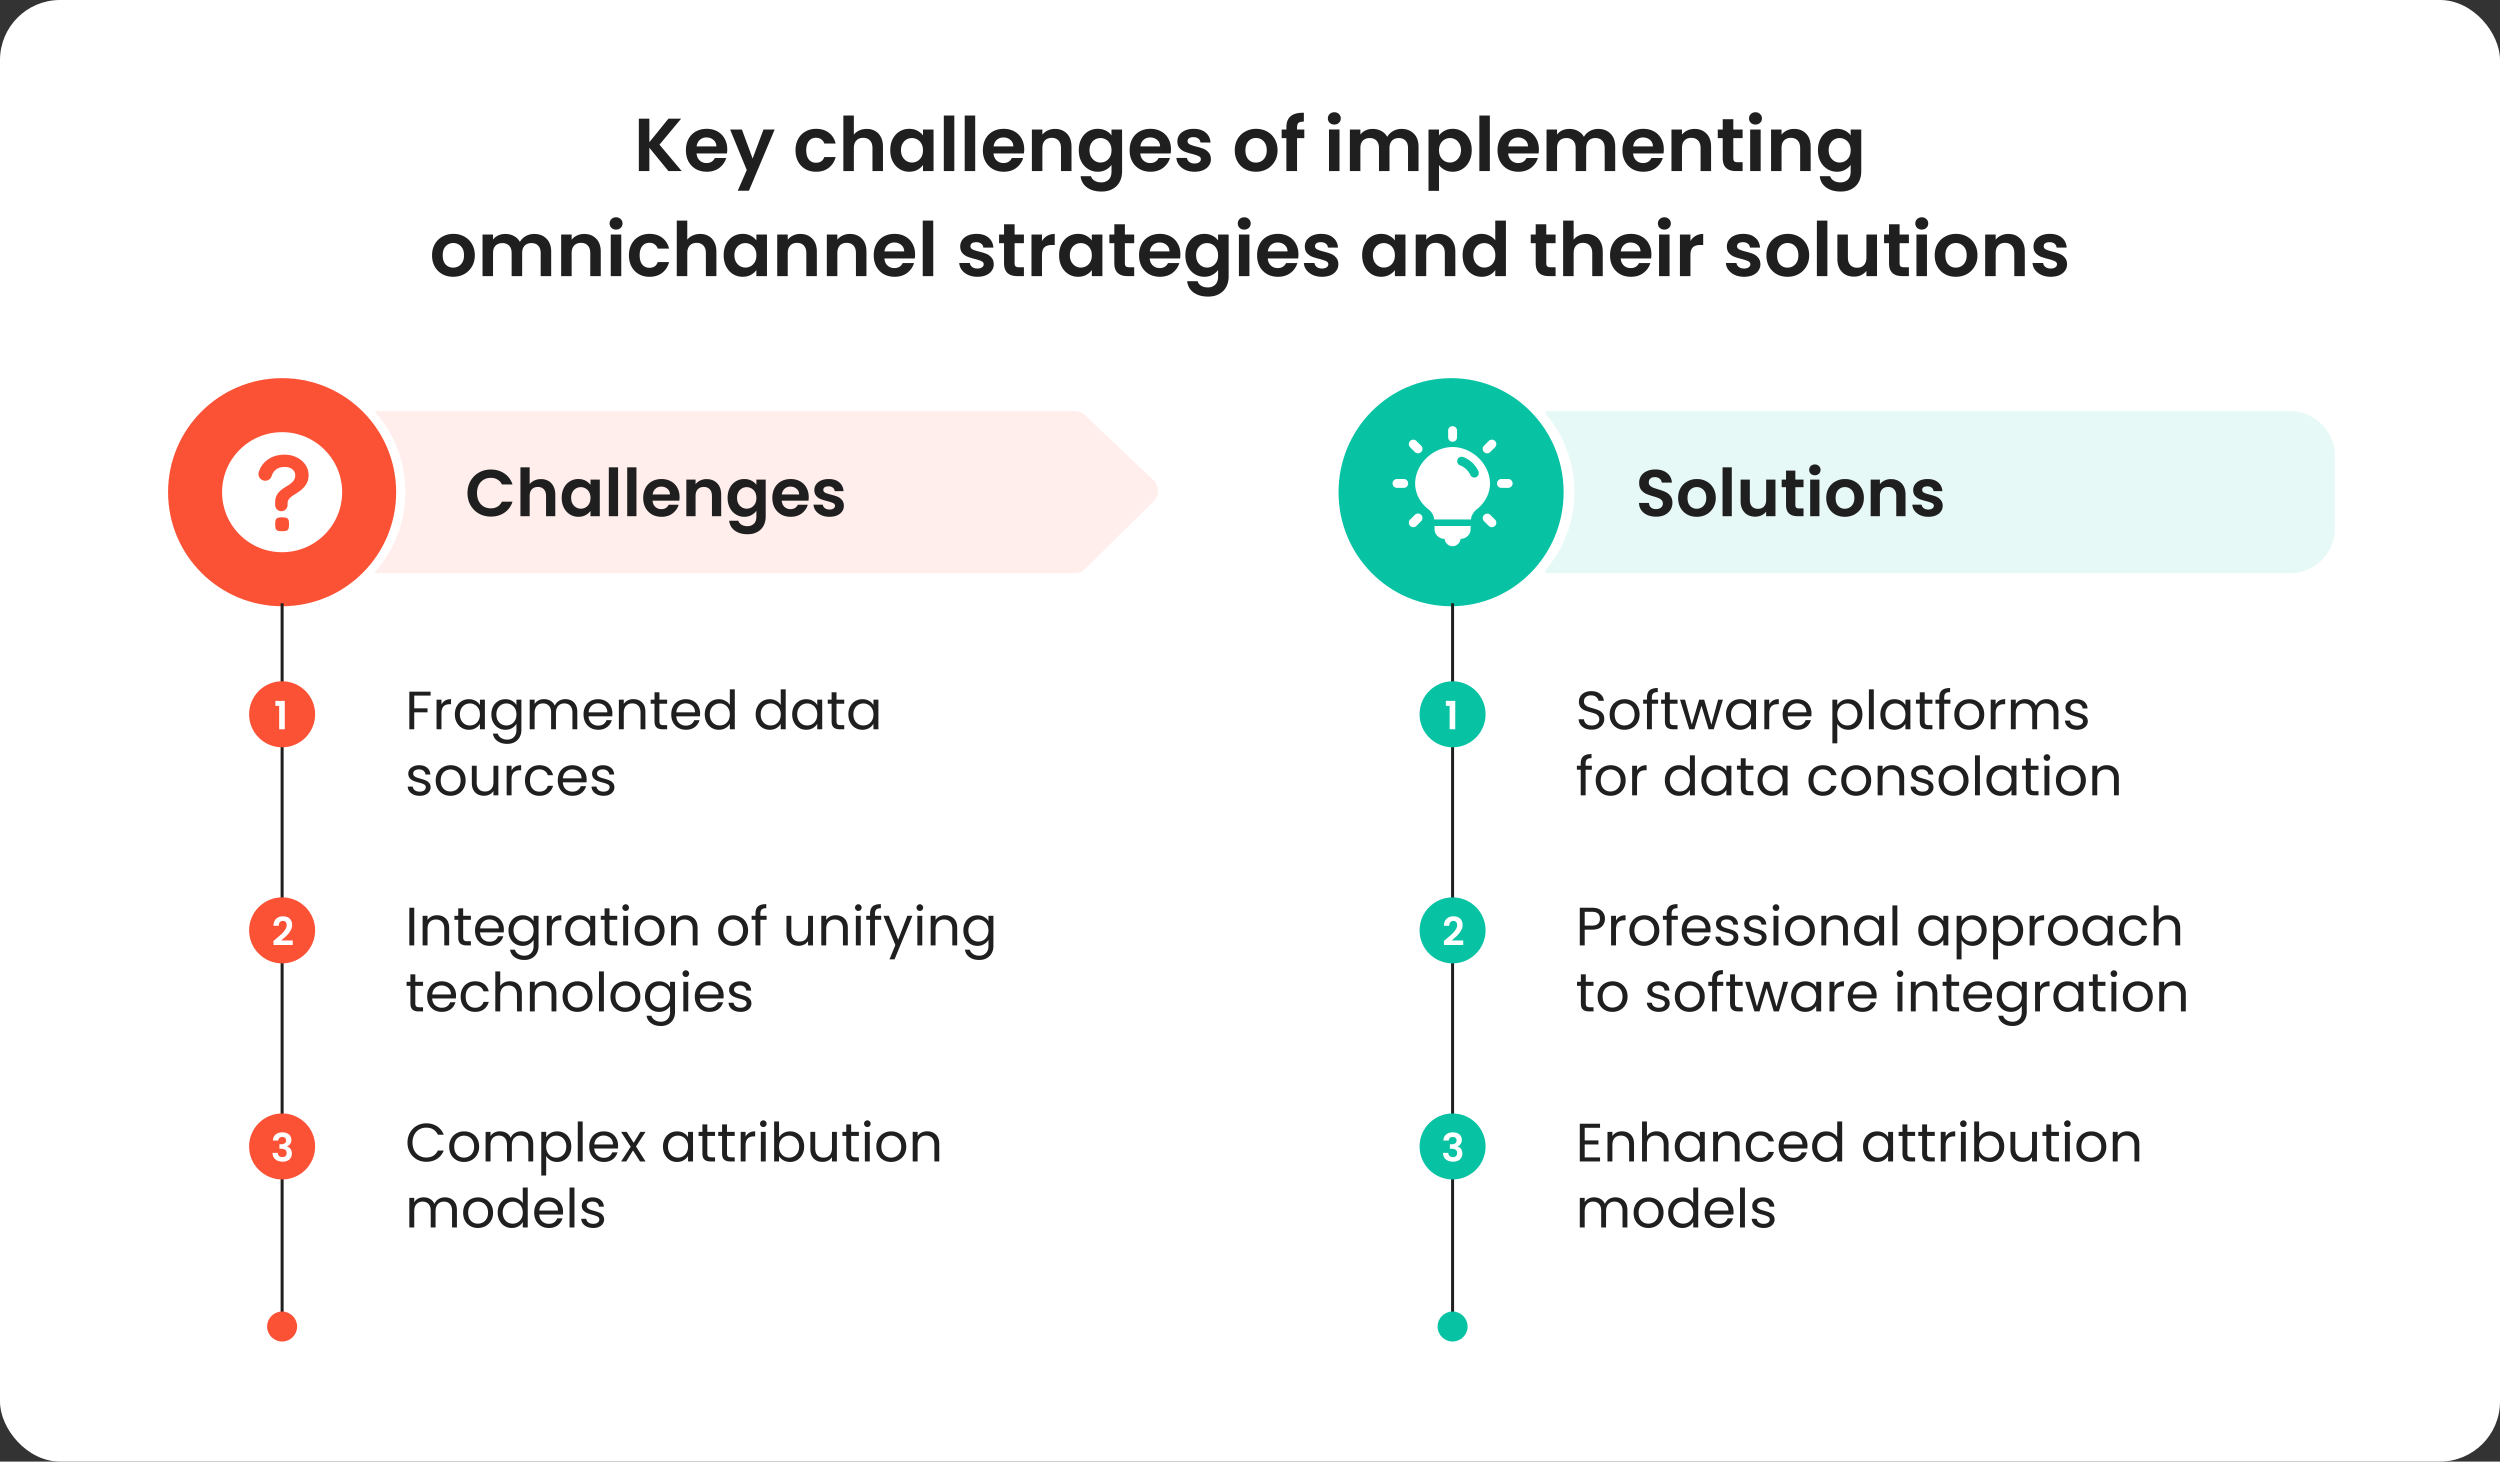 <?xml version="1.0" encoding="UTF-8"?>
<svg xmlns="http://www.w3.org/2000/svg" width="833" height="487" fill="none">
  <rect width="100%" height="100%" fill="#333333" stroke="none"/>
  <rect width="833" height="487" fill="#fff" rx="20"></rect>
  <path fill="#E6F9F6" fill-rule="evenodd" d="M515 189.924a39.93 39.93 0 0 0 9.597-26.029A39.93 39.93 0 0 0 515 137.867V137h248c8.284 0 15 6.716 15 15v24c0 8.284-6.716 15-15 15H515z" clip-rule="evenodd"></path>
  <ellipse cx="483.5" cy="164" fill="#08C2A4" rx="37.5" ry="38"></ellipse>
  <path fill="#FFEEEB" fill-rule="evenodd" d="M125 190.486a39.95 39.95 0 0 0 10.086-26.591A39.95 39.95 0 0 0 125 137.305V137h233.099c1.279 0 2.51.491 3.439 1.371l22.71 21.522a5 5 0 0 1 .073 7.188l-22.769 22.477A5 5 0 0 1 358.04 191H125z" clip-rule="evenodd"></path>
  <circle cx="94" cy="164" r="38" fill="#FB5135"></circle>
  <path stroke="#1F1F1F" d="M94 201v241M484 201v241"></path>
  <path fill="#1F1F1F" d="M155.77 164.3q0-2.266 1.012-4.048a7.3 7.3 0 0 1 2.794-2.794q1.782-1.012 3.982-1.012 2.574 0 4.51 1.32t2.706 3.652h-3.542q-.528-1.1-1.496-1.65-.946-.55-2.2-.55-1.342 0-2.398.638-1.034.616-1.628 1.76-.572 1.144-.572 2.684 0 1.518.572 2.684.594 1.145 1.628 1.782 1.056.616 2.398.616 1.254 0 2.2-.55.968-.572 1.496-1.672h3.542q-.77 2.354-2.706 3.674-1.914 1.298-4.51 1.298-2.2 0-3.982-.99a7.5 7.5 0 0 1-2.794-2.794q-1.012-1.782-1.012-4.048m24.499-4.664q1.386 0 2.464.616 1.077.594 1.672 1.782.616 1.166.616 2.816V172h-3.08v-6.732q0-1.452-.726-2.222-.726-.792-1.98-.792-1.277 0-2.024.792-.726.77-.726 2.222V172h-3.08v-16.28h3.08v5.61q.594-.792 1.584-1.232.99-.462 2.2-.462m6.889 6.226q0-1.848.726-3.278.748-1.43 2.002-2.2 1.275-.77 2.838-.77 1.363 0 2.376.55 1.034.55 1.65 1.386v-1.738h3.102V172h-3.102v-1.782q-.594.858-1.65 1.43-1.035.55-2.398.55a5.23 5.23 0 0 1-2.816-.792q-1.255-.792-2.002-2.222-.726-1.452-.726-3.322m9.592.044q0-1.122-.44-1.914a3 3 0 0 0-1.188-1.232 3.1 3.1 0 0 0-1.606-.44q-.858 0-1.584.418t-1.188 1.232q-.44.792-.44 1.892t.44 1.936q.462.815 1.188 1.254.747.44 1.584.44.858 0 1.606-.418a3.2 3.2 0 0 0 1.188-1.232q.44-.814.44-1.936m9.19-10.186V172h-3.08v-16.28zm6.123 0V172h-3.08v-16.28zm14.373 9.922q0 .66-.088 1.188h-8.91q.11 1.32.924 2.068t2.002.748q1.716 0 2.442-1.474h3.322q-.528 1.76-2.024 2.904-1.496 1.122-3.674 1.122-1.76 0-3.168-.77a5.67 5.67 0 0 1-2.178-2.222q-.77-1.43-.77-3.3 0-1.892.77-3.322a5.37 5.37 0 0 1 2.156-2.2q1.386-.77 3.19-.77 1.738 0 3.102.748a5.16 5.16 0 0 1 2.134 2.134q.77 1.364.77 3.146m-3.19-.88q-.022-1.188-.858-1.892-.835-.726-2.046-.726-1.144 0-1.936.704-.77.683-.946 1.914zm12.192-5.126q2.178 0 3.52 1.386 1.342 1.363 1.342 3.828V172h-3.08v-6.732q0-1.452-.726-2.222-.726-.792-1.98-.792-1.276 0-2.024.792-.726.77-.726 2.222V172h-3.08v-12.188h3.08v1.518a4.2 4.2 0 0 1 1.562-1.232 4.8 4.8 0 0 1 2.112-.462m12.565-.022q1.364 0 2.398.55 1.034.528 1.628 1.386v-1.738h3.102v12.276q0 1.694-.682 3.014-.683 1.343-2.046 2.112-1.363.792-3.3.792-2.596 0-4.268-1.21-1.65-1.21-1.87-3.3h3.058q.242.835 1.034 1.32.814.506 1.958.506 1.343 0 2.178-.814.836-.792.836-2.42v-1.892q-.594.858-1.65 1.43-1.034.572-2.376.572a5.24 5.24 0 0 1-2.816-.792q-1.276-.792-2.024-2.222-.726-1.452-.726-3.322 0-1.848.726-3.278.748-1.43 2.002-2.2 1.277-.77 2.838-.77m4.026 6.292q0-1.122-.44-1.914a3 3 0 0 0-1.188-1.232 3.1 3.1 0 0 0-1.606-.44q-.858 0-1.584.418t-1.188 1.232q-.44.792-.44 1.892t.44 1.936q.462.815 1.188 1.254a3.1 3.1 0 0 0 1.584.44q.858 0 1.606-.418a3.2 3.2 0 0 0 1.188-1.232q.44-.814.44-1.936m17.44-.264q0 .66-.088 1.188h-8.91q.11 1.32.924 2.068t2.002.748q1.716 0 2.442-1.474h3.322q-.528 1.76-2.024 2.904-1.496 1.122-3.674 1.122-1.76 0-3.168-.77a5.67 5.67 0 0 1-2.178-2.222q-.77-1.43-.77-3.3 0-1.892.77-3.322a5.37 5.37 0 0 1 2.156-2.2q1.386-.77 3.19-.77 1.738 0 3.102.748a5.16 5.16 0 0 1 2.134 2.134q.77 1.364.77 3.146m-3.19-.88q-.023-1.188-.858-1.892-.836-.726-2.046-.726-1.144 0-1.936.704-.77.683-.946 1.914zm10.102 7.436q-1.496 0-2.684-.528-1.187-.55-1.892-1.474a3.76 3.76 0 0 1-.748-2.046h3.102q.088.704.682 1.166.616.462 1.518.462.88 0 1.364-.352.506-.352.506-.902 0-.594-.616-.88-.594-.308-1.914-.66-1.363-.33-2.244-.682a4 4 0 0 1-1.496-1.078q-.616-.726-.616-1.958 0-1.013.572-1.848.594-.835 1.672-1.32 1.101-.484 2.574-.484 2.178 0 3.476 1.1 1.298 1.078 1.43 2.926h-2.948q-.066-.726-.616-1.144-.527-.44-1.43-.44-.836 0-1.298.308a.99.99 0 0 0-.44.858q0 .616.616.946.616.308 1.914.638 1.32.33 2.178.682a3.7 3.7 0 0 1 1.474 1.1q.639.726.66 1.936 0 1.056-.594 1.892-.571.836-1.672 1.32-1.078.462-2.53.462M551.82 172.154q-1.606 0-2.904-.55-1.276-.55-2.024-1.584-.748-1.033-.77-2.442h3.3q.066.946.66 1.496.616.55 1.672.55 1.078 0 1.694-.506.616-.528.616-1.364 0-.683-.418-1.122a2.8 2.8 0 0 0-1.056-.682q-.616-.264-1.716-.572-1.495-.44-2.442-.858a4.5 4.5 0 0 1-1.606-1.298q-.66-.88-.66-2.332 0-1.363.682-2.376.683-1.012 1.914-1.54 1.232-.55 2.816-.55 2.376 0 3.85 1.166 1.495 1.144 1.65 3.212h-3.388a1.71 1.71 0 0 0-.682-1.298q-.617-.528-1.65-.528-.902 0-1.452.462-.528.462-.528 1.342 0 .616.396 1.034.418.396 1.012.66.616.242 1.716.572 1.495.44 2.442.88a4.4 4.4 0 0 1 1.628 1.32q.682.88.682 2.31 0 1.232-.638 2.288t-1.87 1.694q-1.232.616-2.926.616m13.516.044q-1.76 0-3.168-.77a5.8 5.8 0 0 1-2.222-2.222q-.792-1.43-.792-3.3t.814-3.3a5.74 5.74 0 0 1 2.266-2.2q1.43-.792 3.19-.792t3.19.792a5.58 5.58 0 0 1 2.244 2.2q.837 1.43.836 3.3 0 1.87-.858 3.3a5.85 5.85 0 0 1-2.288 2.222q-1.43.77-3.212.77m0-2.684a3.2 3.2 0 0 0 1.562-.396 3 3 0 0 0 1.188-1.232q.44-.814.44-1.98 0-1.738-.924-2.662-.902-.946-2.222-.946t-2.222.946q-.88.924-.88 2.662t.858 2.684q.88.924 2.2.924m11.698-13.794V172h-3.08v-16.28zm14.549 4.092V172h-3.102v-1.54a4.14 4.14 0 0 1-1.562 1.254q-.946.44-2.068.44-1.43 0-2.53-.594-1.1-.616-1.738-1.782-.616-1.188-.616-2.816v-7.15h3.08v6.71q0 1.452.726 2.244.726.77 1.98.77 1.275 0 2.002-.77.726-.792.726-2.244v-6.71zm6.625 2.53v5.896q0 .616.286.902.307.264 1.012.264h1.43V172H599q-3.894 0-3.894-3.784v-5.874h-1.452v-2.53h1.452v-3.014h3.102v3.014h2.728v2.53zm6.505-3.982q-.815 0-1.364-.506a1.77 1.77 0 0 1-.528-1.298q0-.77.528-1.276.55-.528 1.364-.528.813 0 1.342.528.55.506.55 1.276t-.55 1.298q-.529.506-1.342.506m1.518 1.452V172h-3.08v-12.188zm8.455 12.386q-1.76 0-3.168-.77a5.8 5.8 0 0 1-2.222-2.222q-.792-1.43-.792-3.3t.814-3.3a5.73 5.73 0 0 1 2.266-2.2q1.43-.792 3.19-.792t3.19.792a5.6 5.6 0 0 1 2.244 2.2q.836 1.43.836 3.3t-.858 3.3a5.85 5.85 0 0 1-2.288 2.222q-1.43.77-3.212.77m0-2.684q.836 0 1.562-.396a3 3 0 0 0 1.188-1.232q.44-.814.44-1.98 0-1.738-.924-2.662-.902-.946-2.222-.946t-2.222.946q-.88.924-.88 2.662t.858 2.684q.88.924 2.2.924m15.371-9.878q2.178 0 3.52 1.386 1.342 1.363 1.342 3.828V172h-3.08v-6.732q0-1.452-.726-2.222-.726-.792-1.98-.792-1.276 0-2.024.792-.726.77-.726 2.222V172h-3.08v-12.188h3.08v1.518a4.2 4.2 0 0 1 1.562-1.232 4.8 4.8 0 0 1 2.112-.462m12.455 12.562q-1.496 0-2.684-.528-1.188-.55-1.892-1.474a3.75 3.75 0 0 1-.748-2.046h3.102q.088.704.682 1.166.616.462 1.518.462.88 0 1.364-.352.506-.352.506-.902 0-.594-.616-.88-.594-.308-1.914-.66-1.364-.33-2.244-.682a4 4 0 0 1-1.496-1.078q-.616-.726-.616-1.958 0-1.013.572-1.848.594-.835 1.672-1.32 1.1-.484 2.574-.484 2.178 0 3.476 1.1 1.298 1.078 1.43 2.926h-2.948q-.066-.726-.616-1.144-.528-.44-1.43-.44-.836 0-1.298.308a.99.99 0 0 0-.44.858q0 .616.616.946.616.308 1.914.638 1.32.33 2.178.682a3.7 3.7 0 0 1 1.474 1.1q.637.726.66 1.936 0 1.056-.594 1.892-.572.836-1.672 1.32-1.078.462-2.53.462M143.478 230.454v1.332h-5.454v4.23h4.428v1.332h-4.428V243h-1.638v-12.546zm3.616 4.284a3.16 3.16 0 0 1 1.224-1.314q.81-.468 1.962-.468v1.692h-.432q-2.754 0-2.754 2.988V243h-1.638v-9.864h1.638zm4.465 3.294q0-1.512.612-2.646a4.45 4.45 0 0 1 1.674-1.782q1.08-.63 2.394-.63 1.296 0 2.25.558t1.422 1.404v-1.8h1.656V243h-1.656v-1.836q-.486.864-1.458 1.44-.954.558-2.232.558-1.314 0-2.376-.648t-1.674-1.818-.612-2.664m8.352.018q0-1.116-.45-1.944a3.1 3.1 0 0 0-1.224-1.26 3.2 3.2 0 0 0-1.674-.45q-.918 0-1.674.432a3.13 3.13 0 0 0-1.206 1.26q-.45.828-.45 1.944 0 1.134.45 1.98.45.828 1.206 1.278a3.3 3.3 0 0 0 1.674.432q.918 0 1.674-.432.774-.45 1.224-1.278.45-.846.45-1.962m8.492-5.076q1.278 0 2.232.558.972.558 1.44 1.404v-1.8h1.656v10.08q0 1.35-.576 2.394a4.08 4.08 0 0 1-1.656 1.656q-1.062.594-2.484.594-1.944 0-3.24-.918t-1.53-2.502h1.62q.27.9 1.116 1.44.846.558 2.034.558 1.35 0 2.196-.846.864-.846.864-2.376v-2.07q-.486.864-1.44 1.44t-2.232.576a4.56 4.56 0 0 1-2.394-.648q-1.062-.648-1.674-1.818t-.612-2.664q0-1.512.612-2.646a4.45 4.45 0 0 1 1.674-1.782q1.08-.63 2.394-.63m3.672 5.076q0-1.116-.45-1.944a3.1 3.1 0 0 0-1.224-1.26 3.2 3.2 0 0 0-1.674-.45q-.918 0-1.674.432a3.13 3.13 0 0 0-1.206 1.26q-.45.828-.45 1.944 0 1.134.45 1.98.45.828 1.206 1.278a3.3 3.3 0 0 0 1.674.432q.918 0 1.674-.432.774-.45 1.224-1.278.45-.846.45-1.962m16.286-5.094q1.152 0 2.052.486.9.468 1.422 1.422t.522 2.322V243h-1.62v-5.58q0-1.476-.738-2.25-.72-.792-1.962-.792-1.278 0-2.034.828-.756.81-.756 2.358V243h-1.62v-5.58q0-1.476-.738-2.25-.72-.792-1.962-.792-1.278 0-2.034.828-.756.81-.756 2.358V243h-1.638v-9.864h1.638v1.422a3.25 3.25 0 0 1 1.296-1.188 4 4 0 0 1 1.818-.414q1.242 0 2.196.558t1.422 1.638a3.24 3.24 0 0 1 1.368-1.62 4.03 4.03 0 0 1 2.124-.576m15.683 4.734q0 .468-.054.99h-7.884q.09 1.458.99 2.286.918.81 2.214.81 1.062 0 1.764-.486.72-.504 1.008-1.332h1.764a4.3 4.3 0 0 1-1.584 2.322q-1.188.882-2.952.882-1.404 0-2.52-.63a4.5 4.5 0 0 1-1.728-1.782q-.63-1.17-.63-2.7t.612-2.682a4.25 4.25 0 0 1 1.71-1.764q1.116-.63 2.556-.63 1.404 0 2.484.612t1.656 1.692q.594 1.062.594 2.412m-1.692-.342q0-.936-.414-1.602a2.6 2.6 0 0 0-1.134-1.026q-.702-.36-1.566-.36-1.242 0-2.124.792-.864.792-.99 2.196zm8.66-4.392q1.8 0 2.916 1.098 1.116 1.08 1.116 3.132V243h-1.62v-5.58q0-1.476-.738-2.25-.738-.792-2.016-.792-1.296 0-2.07.81-.756.81-.756 2.358V243h-1.638v-9.864h1.638v1.404a3.27 3.27 0 0 1 1.314-1.17 4.16 4.16 0 0 1 1.854-.414m8.706 1.53v5.814q0 .72.306 1.026.306.288 1.062.288h1.206V243h-1.476q-1.368 0-2.052-.63t-.684-2.07v-5.814h-1.278v-1.35h1.278v-2.484h1.638v2.484h2.574v1.35zm13.559 3.204q0 .468-.054.99h-7.884q.09 1.458.99 2.286.918.81 2.214.81 1.062 0 1.764-.486.72-.504 1.008-1.332h1.764a4.3 4.3 0 0 1-1.584 2.322q-1.188.882-2.952.882-1.404 0-2.52-.63a4.5 4.5 0 0 1-1.728-1.782q-.63-1.17-.63-2.7t.612-2.682a4.25 4.25 0 0 1 1.71-1.764q1.116-.63 2.556-.63 1.404 0 2.484.612t1.656 1.692q.594 1.062.594 2.412m-1.692-.342q0-.936-.414-1.602a2.6 2.6 0 0 0-1.134-1.026q-.702-.36-1.566-.36-1.242 0-2.124.792-.864.792-.99 2.196zm3.242.684q0-1.512.612-2.646a4.45 4.45 0 0 1 1.674-1.782q1.08-.63 2.412-.63 1.152 0 2.142.54.99.522 1.512 1.386v-5.22h1.656V243h-1.656v-1.854q-.486.882-1.44 1.458-.954.558-2.232.558a4.56 4.56 0 0 1-2.394-.648q-1.062-.648-1.674-1.818t-.612-2.664m8.352.018q0-1.116-.45-1.944a3.1 3.1 0 0 0-1.224-1.26 3.2 3.2 0 0 0-1.674-.45q-.918 0-1.674.432a3.13 3.13 0 0 0-1.206 1.26q-.45.828-.45 1.944 0 1.134.45 1.98.45.828 1.206 1.278a3.3 3.3 0 0 0 1.674.432q.918 0 1.674-.432.774-.45 1.224-1.278.45-.846.45-1.962m8.611-.018q0-1.512.612-2.646a4.45 4.45 0 0 1 1.674-1.782q1.08-.63 2.412-.63 1.152 0 2.142.54.99.522 1.512 1.386v-5.22h1.656V243h-1.656v-1.854q-.486.882-1.44 1.458-.954.558-2.232.558a4.56 4.56 0 0 1-2.394-.648q-1.062-.648-1.674-1.818t-.612-2.664m8.352.018q0-1.116-.45-1.944a3.1 3.1 0 0 0-1.224-1.26 3.2 3.2 0 0 0-1.674-.45q-.918 0-1.674.432a3.13 3.13 0 0 0-1.206 1.26q-.45.828-.45 1.944 0 1.134.45 1.98.45.828 1.206 1.278a3.3 3.3 0 0 0 1.674.432q.918 0 1.674-.432.774-.45 1.224-1.278.45-.846.45-1.962m3.812-.018q0-1.512.612-2.646a4.45 4.45 0 0 1 1.674-1.782q1.08-.63 2.394-.63 1.296 0 2.25.558t1.422 1.404v-1.8h1.656V243h-1.656v-1.836q-.486.864-1.458 1.44-.954.558-2.232.558-1.314 0-2.376-.648t-1.674-1.818-.612-2.664m8.352.018q0-1.116-.45-1.944a3.1 3.1 0 0 0-1.224-1.26 3.2 3.2 0 0 0-1.674-.45q-.918 0-1.674.432a3.13 3.13 0 0 0-1.206 1.26q-.45.828-.45 1.944 0 1.134.45 1.98.45.828 1.206 1.278a3.3 3.3 0 0 0 1.674.432q.918 0 1.674-.432.774-.45 1.224-1.278.45-.846.45-1.962m6.422-3.564v5.814q0 .72.306 1.026.306.288 1.062.288h1.206V243h-1.476q-1.368 0-2.052-.63t-.684-2.07v-5.814h-1.278v-1.35h1.278v-2.484h1.638v2.484h2.574v1.35zm3.946 3.546q0-1.512.612-2.646a4.45 4.45 0 0 1 1.674-1.782q1.08-.63 2.394-.63 1.296 0 2.25.558t1.422 1.404v-1.8h1.656V243h-1.656v-1.836q-.486.864-1.458 1.44-.954.558-2.232.558-1.314 0-2.376-.648t-1.674-1.818-.612-2.664m8.352.018q0-1.116-.45-1.944a3.1 3.1 0 0 0-1.224-1.26 3.2 3.2 0 0 0-1.674-.45q-.918 0-1.674.432a3.13 3.13 0 0 0-1.206 1.26q-.45.828-.45 1.944 0 1.134.45 1.98.45.828 1.206 1.278a3.3 3.3 0 0 0 1.674.432q.918 0 1.674-.432.774-.45 1.224-1.278.45-.846.45-1.962m-151.148 27.112q-1.134 0-2.034-.378-.9-.396-1.422-1.08a2.9 2.9 0 0 1-.576-1.602h1.692q.072.738.684 1.206.63.468 1.638.468.936 0 1.476-.414t.54-1.044q0-.648-.576-.954-.576-.324-1.782-.63a15 15 0 0 1-1.8-.576 3.4 3.4 0 0 1-1.188-.882q-.486-.594-.486-1.548 0-.756.45-1.386t1.278-.99q.828-.378 1.89-.378 1.638 0 2.646.828t1.08 2.268h-1.638q-.054-.774-.63-1.242-.558-.468-1.512-.468-.882 0-1.404.378t-.522.99q0 .486.306.81.324.306.792.504.486.18 1.332.414 1.062.288 1.728.576.666.27 1.134.828.486.558.504 1.458 0 .81-.45 1.458t-1.278 1.026q-.81.36-1.872.36m10.214 0q-1.386 0-2.52-.63a4.6 4.6 0 0 1-1.764-1.782q-.63-1.17-.63-2.7 0-1.512.648-2.664a4.5 4.5 0 0 1 1.8-1.782q1.134-.63 2.538-.63t2.538.63q1.134.612 1.782 1.764.666 1.152.666 2.682t-.684 2.7a4.63 4.63 0 0 1-1.818 1.782q-1.152.63-2.556.63m0-1.44q.882 0 1.656-.414t1.242-1.242q.486-.828.486-2.016t-.468-2.016-1.224-1.224a3.36 3.36 0 0 0-1.638-.414q-.9 0-1.656.414-.738.396-1.188 1.224t-.45 2.016q0 1.206.432 2.034.45.828 1.188 1.242a3.4 3.4 0 0 0 1.62.396m15.96-8.586V265h-1.638v-1.458q-.468.756-1.314 1.188a4.05 4.05 0 0 1-1.836.414q-1.152 0-2.07-.468a3.6 3.6 0 0 1-1.458-1.44q-.522-.954-.522-2.322v-5.778h1.62v5.562q0 1.458.738 2.25.738.774 2.016.774 1.314 0 2.07-.81t.756-2.358v-5.418zm4.404 1.602a3.16 3.16 0 0 1 1.224-1.314q.81-.468 1.962-.468v1.692h-.432q-2.754 0-2.754 2.988V265h-1.638v-9.864h1.638zm4.464 3.312q0-1.53.612-2.664a4.4 4.4 0 0 1 1.692-1.782q1.098-.63 2.502-.63 1.818 0 2.988.882 1.188.882 1.566 2.448h-1.764a2.52 2.52 0 0 0-.99-1.422q-.72-.522-1.8-.522-1.404 0-2.268.972-.864.954-.864 2.718 0 1.782.864 2.754t2.268.972q1.08 0 1.8-.504t.99-1.44h1.764q-.396 1.512-1.584 2.43-1.188.9-2.97.9-1.404 0-2.502-.63a4.4 4.4 0 0 1-1.692-1.782q-.612-1.152-.612-2.7m20.546-.36q0 .468-.054.99h-7.884q.09 1.458.99 2.286.918.81 2.214.81 1.062 0 1.764-.486.72-.504 1.008-1.332h1.764a4.3 4.3 0 0 1-1.584 2.322q-1.188.882-2.952.882-1.404 0-2.52-.63a4.5 4.5 0 0 1-1.728-1.782q-.63-1.17-.63-2.7t.612-2.682a4.25 4.25 0 0 1 1.71-1.764q1.116-.63 2.556-.63 1.404 0 2.484.612t1.656 1.692q.594 1.062.594 2.412m-1.692-.342q0-.936-.414-1.602a2.6 2.6 0 0 0-1.134-1.026q-.702-.36-1.566-.36-1.242 0-2.124.792-.864.792-.99 2.196zm7.346 5.814q-1.134 0-2.034-.378-.9-.396-1.422-1.08a2.9 2.9 0 0 1-.576-1.602h1.692q.072.738.684 1.206.63.468 1.638.468.936 0 1.476-.414t.54-1.044q0-.648-.576-.954-.576-.324-1.782-.63a15 15 0 0 1-1.8-.576 3.4 3.4 0 0 1-1.188-.882q-.486-.594-.486-1.548 0-.756.45-1.386t1.278-.99q.828-.378 1.89-.378 1.638 0 2.646.828t1.08 2.268h-1.638q-.054-.774-.63-1.242-.558-.468-1.512-.468-.882 0-1.404.378t-.522.99q0 .486.306.81.324.306.792.504.486.18 1.332.414 1.062.288 1.728.576.666.27 1.134.828.486.558.504 1.458 0 .81-.45 1.458t-1.278 1.026q-.81.36-1.872.36M138.024 302.454V315h-1.638v-12.546zm7.598 2.502q1.8 0 2.916 1.098 1.116 1.08 1.116 3.132V315h-1.62v-5.58q0-1.476-.738-2.25-.738-.792-2.016-.792-1.296 0-2.07.81-.756.81-.756 2.358V315h-1.638v-9.864h1.638v1.404a3.27 3.27 0 0 1 1.314-1.17 4.16 4.16 0 0 1 1.854-.414m8.705 1.53v5.814q0 .72.306 1.026.306.288 1.062.288h1.206V315h-1.476q-1.368 0-2.052-.63t-.684-2.07v-5.814h-1.278v-1.35h1.278v-2.484h1.638v2.484h2.574v1.35zm13.559 3.204q0 .468-.054.99h-7.884q.09 1.458.99 2.286.918.81 2.214.81 1.062 0 1.764-.486.72-.504 1.008-1.332h1.764a4.3 4.3 0 0 1-1.584 2.322q-1.188.882-2.952.882-1.404 0-2.52-.63a4.5 4.5 0 0 1-1.728-1.782q-.63-1.17-.63-2.7t.612-2.682a4.25 4.25 0 0 1 1.71-1.764q1.116-.63 2.556-.63 1.404 0 2.484.612t1.656 1.692q.594 1.062.594 2.412m-1.692-.342q0-.936-.414-1.602a2.6 2.6 0 0 0-1.134-1.026q-.702-.36-1.566-.36-1.242 0-2.124.792-.864.792-.99 2.196zm7.922-4.374q1.278 0 2.232.558.972.558 1.44 1.404v-1.8h1.656v10.08q0 1.35-.576 2.394a4.08 4.08 0 0 1-1.656 1.656q-1.062.594-2.484.594-1.944 0-3.24-.918t-1.53-2.502h1.62q.27.9 1.116 1.44.846.558 2.034.558 1.35 0 2.196-.846.864-.846.864-2.376v-2.07q-.486.864-1.44 1.44t-2.232.576a4.56 4.56 0 0 1-2.394-.648q-1.062-.648-1.674-1.818t-.612-2.664q0-1.512.612-2.646a4.45 4.45 0 0 1 1.674-1.782q1.08-.63 2.394-.63m3.672 5.076q0-1.116-.45-1.944a3.1 3.1 0 0 0-1.224-1.26 3.2 3.2 0 0 0-1.674-.45q-.918 0-1.674.432a3.13 3.13 0 0 0-1.206 1.26q-.45.828-.45 1.944 0 1.134.45 1.98.45.828 1.206 1.278a3.3 3.3 0 0 0 1.674.432q.918 0 1.674-.432.774-.45 1.224-1.278.45-.846.45-1.962m6.062-3.312a3.16 3.16 0 0 1 1.224-1.314q.81-.468 1.962-.468v1.692h-.432q-2.754 0-2.754 2.988V315h-1.638v-9.864h1.638zm4.465 3.294q0-1.512.612-2.646a4.45 4.45 0 0 1 1.674-1.782q1.08-.63 2.394-.63 1.296 0 2.25.558t1.422 1.404v-1.8h1.656V315h-1.656v-1.836q-.486.864-1.458 1.44-.954.558-2.232.558-1.314 0-2.376-.648t-1.674-1.818-.612-2.664m8.352.018q0-1.116-.45-1.944a3.1 3.1 0 0 0-1.224-1.26 3.2 3.2 0 0 0-1.674-.45q-.918 0-1.674.432a3.13 3.13 0 0 0-1.206 1.26q-.45.828-.45 1.944 0 1.134.45 1.98.45.828 1.206 1.278a3.3 3.3 0 0 0 1.674.432q.918 0 1.674-.432.774-.45 1.224-1.278.45-.846.45-1.962m6.422-3.564v5.814q0 .72.306 1.026.306.288 1.062.288h1.206V315h-1.476q-1.368 0-2.052-.63t-.684-2.07v-5.814h-1.278v-1.35h1.278v-2.484h1.638v2.484h2.574v1.35zm5.405-2.952q-.468 0-.792-.324a1.08 1.08 0 0 1-.324-.792q0-.468.324-.792t.792-.324q.45 0 .756.324.324.324.324.792t-.324.792a1 1 0 0 1-.756.324m.792 1.602V315h-1.638v-9.864zm7.093 10.026q-1.386 0-2.52-.63a4.6 4.6 0 0 1-1.764-1.782q-.63-1.17-.63-2.7 0-1.512.648-2.664a4.5 4.5 0 0 1 1.8-1.782q1.134-.63 2.538-.63t2.538.63q1.134.612 1.782 1.764.666 1.152.666 2.682t-.684 2.7a4.63 4.63 0 0 1-1.818 1.782q-1.152.63-2.556.63m0-1.44q.882 0 1.656-.414t1.242-1.242q.486-.828.486-2.016t-.468-2.016-1.224-1.224a3.36 3.36 0 0 0-1.638-.414q-.9 0-1.656.414-.738.396-1.188 1.224t-.45 2.016q0 1.206.432 2.034.45.828 1.188 1.242a3.4 3.4 0 0 0 1.62.396m12.018-8.766q1.8 0 2.916 1.098 1.116 1.08 1.116 3.132V315h-1.62v-5.58q0-1.476-.738-2.25-.738-.792-2.016-.792-1.296 0-2.07.81-.756.81-.756 2.358V315h-1.638v-9.864h1.638v1.404a3.27 3.27 0 0 1 1.314-1.17 4.16 4.16 0 0 1 1.854-.414m15.809 10.206q-1.386 0-2.52-.63a4.6 4.6 0 0 1-1.764-1.782q-.63-1.17-.63-2.7 0-1.512.648-2.664a4.5 4.5 0 0 1 1.8-1.782q1.134-.63 2.538-.63t2.538.63q1.134.612 1.782 1.764.666 1.152.666 2.682t-.684 2.7a4.63 4.63 0 0 1-1.818 1.782q-1.152.63-2.556.63m0-1.44q.882 0 1.656-.414t1.242-1.242q.486-.828.486-2.016t-.468-2.016-1.224-1.224a3.36 3.36 0 0 0-1.638-.414q-.9 0-1.656.414-.738.396-1.188 1.224t-.45 2.016q0 1.206.432 2.034.45.828 1.188 1.242a3.4 3.4 0 0 0 1.62.396m11.225-7.236h-2.07V315h-1.638v-8.514h-1.278v-1.35h1.278v-.702q0-1.656.846-2.412.864-.774 2.754-.774v1.368q-1.08 0-1.53.432-.432.414-.432 1.386v.702h2.07zm15.457-1.35V315h-1.638v-1.458q-.468.756-1.314 1.188a4.05 4.05 0 0 1-1.836.414q-1.152 0-2.07-.468a3.6 3.6 0 0 1-1.458-1.44q-.522-.954-.522-2.322v-5.778h1.62v5.562q0 1.458.738 2.25.738.774 2.016.774 1.314 0 2.07-.81t.756-2.358v-5.418zm7.572-.18q1.8 0 2.916 1.098 1.116 1.08 1.116 3.132V315h-1.62v-5.58q0-1.476-.738-2.25-.738-.792-2.016-.792-1.296 0-2.07.81-.756.81-.756 2.358V315h-1.638v-9.864h1.638v1.404a3.27 3.27 0 0 1 1.314-1.17 4.16 4.16 0 0 1 1.854-.414m7.553-1.422q-.468 0-.792-.324a1.08 1.08 0 0 1-.324-.792q0-.468.324-.792t.792-.324q.45 0 .756.324.324.324.324.792t-.324.792a1 1 0 0 1-.756.324m.792 1.602V315h-1.638v-9.864zm6.806 1.35h-2.07V315h-1.638v-8.514h-1.278v-1.35h1.278v-.702q0-1.656.846-2.412.864-.774 2.754-.774v1.368q-1.08 0-1.53.432-.432.414-.432 1.386v.702h2.07zm10.406-1.35-5.94 14.508h-1.692l1.944-4.752-3.978-9.756h1.818l3.096 7.992 3.06-7.992zm2.492-1.602q-.468 0-.792-.324a1.08 1.08 0 0 1-.324-.792q0-.468.324-.792t.792-.324q.45 0 .756.324.324.324.324.792t-.324.792a1 1 0 0 1-.756.324m.792 1.602V315h-1.638v-9.864zm7.598-.18q1.8 0 2.916 1.098 1.116 1.08 1.116 3.132V315h-1.62v-5.58q0-1.476-.738-2.25-.738-.792-2.016-.792-1.296 0-2.07.81-.756.81-.756 2.358V315h-1.638v-9.864h1.638v1.404a3.27 3.27 0 0 1 1.314-1.17 4.16 4.16 0 0 1 1.854-.414m10.776.018q1.278 0 2.232.558.972.558 1.44 1.404v-1.8h1.656v10.08q0 1.35-.576 2.394a4.08 4.08 0 0 1-1.656 1.656q-1.062.594-2.484.594-1.944 0-3.24-.918t-1.53-2.502h1.62q.27.9 1.116 1.44.846.558 2.034.558 1.35 0 2.196-.846.864-.846.864-2.376v-2.07q-.486.864-1.44 1.44t-2.232.576a4.56 4.56 0 0 1-2.394-.648q-1.062-.648-1.674-1.818t-.612-2.664q0-1.512.612-2.646a4.45 4.45 0 0 1 1.674-1.782q1.08-.63 2.394-.63m3.672 5.076q0-1.116-.45-1.944a3.1 3.1 0 0 0-1.224-1.26 3.2 3.2 0 0 0-1.674-.45q-.918 0-1.674.432a3.13 3.13 0 0 0-1.206 1.26q-.45.828-.45 1.944 0 1.134.45 1.98.45.828 1.206 1.278a3.3 3.3 0 0 0 1.674.432q.918 0 1.674-.432.774-.45 1.224-1.278.45-.846.45-1.962m-190.963 18.436v5.814q0 .72.306 1.026.306.288 1.062.288h1.206V337h-1.476q-1.368 0-2.052-.63t-.684-2.07v-5.814h-1.278v-1.35h1.278v-2.484h1.638v2.484h2.574v1.35zm13.559 3.204q0 .468-.054.99h-7.884q.09 1.458.99 2.286.918.81 2.214.81 1.062 0 1.764-.486.72-.504 1.008-1.332h1.764a4.3 4.3 0 0 1-1.584 2.322q-1.188.882-2.952.882-1.404 0-2.52-.63a4.5 4.5 0 0 1-1.728-1.782q-.63-1.17-.63-2.7t.612-2.682a4.25 4.25 0 0 1 1.71-1.764q1.116-.63 2.556-.63 1.404 0 2.484.612t1.656 1.692q.594 1.062.594 2.412m-1.692-.342q0-.936-.414-1.602a2.6 2.6 0 0 0-1.134-1.026q-.702-.36-1.566-.36-1.242 0-2.124.792-.864.792-.99 2.196zm3.242.702q0-1.53.612-2.664a4.4 4.4 0 0 1 1.692-1.782q1.098-.63 2.502-.63 1.818 0 2.988.882 1.188.882 1.566 2.448h-1.764a2.52 2.52 0 0 0-.99-1.422q-.72-.522-1.8-.522-1.404 0-2.268.972-.864.954-.864 2.718 0 1.782.864 2.754t2.268.972q1.08 0 1.8-.504t.99-1.44h1.764q-.396 1.512-1.584 2.43-1.188.9-2.97.9-1.404 0-2.502-.63a4.4 4.4 0 0 1-1.692-1.782q-.612-1.152-.612-2.7m16.441-5.094q1.116 0 2.016.486.9.468 1.404 1.422.522.954.522 2.322V337h-1.62v-5.58q0-1.476-.738-2.25-.738-.792-2.016-.792-1.296 0-2.07.81-.756.81-.756 2.358V337h-1.638v-13.32h1.638v4.86a3.24 3.24 0 0 1 1.332-1.17q.864-.414 1.926-.414m11.424 0q1.8 0 2.916 1.098 1.116 1.08 1.116 3.132V337h-1.62v-5.58q0-1.476-.738-2.25-.738-.792-2.016-.792-1.296 0-2.07.81-.756.81-.756 2.358V337h-1.638v-9.864h1.638v1.404a3.27 3.27 0 0 1 1.314-1.17 4.16 4.16 0 0 1 1.854-.414m11.01 10.206q-1.386 0-2.52-.63a4.6 4.6 0 0 1-1.764-1.782q-.63-1.17-.63-2.7 0-1.512.648-2.664a4.5 4.5 0 0 1 1.8-1.782q1.134-.63 2.538-.63t2.538.63q1.134.612 1.782 1.764.666 1.152.666 2.682t-.684 2.7a4.63 4.63 0 0 1-1.818 1.782q-1.152.63-2.556.63m0-1.44q.882 0 1.656-.414t1.242-1.242q.486-.828.486-2.016t-.468-2.016-1.224-1.224a3.36 3.36 0 0 0-1.638-.414q-.9 0-1.656.414-.738.396-1.188 1.224t-.45 2.016q0 1.206.432 2.034.45.828 1.188 1.242a3.4 3.4 0 0 0 1.62.396m8.849-12.042V337h-1.638v-13.32zm7.094 13.482q-1.386 0-2.52-.63a4.6 4.6 0 0 1-1.764-1.782q-.63-1.17-.63-2.7 0-1.512.648-2.664a4.5 4.5 0 0 1 1.8-1.782q1.134-.63 2.538-.63t2.538.63q1.134.612 1.782 1.764.666 1.152.666 2.682t-.684 2.7a4.63 4.63 0 0 1-1.818 1.782q-1.152.63-2.556.63m0-1.44q.882 0 1.656-.414t1.242-1.242q.486-.828.486-2.016t-.468-2.016-1.224-1.224a3.36 3.36 0 0 0-1.638-.414q-.9 0-1.656.414-.738.396-1.188 1.224t-.45 2.016q0 1.206.432 2.034.45.828 1.188 1.242a3.4 3.4 0 0 0 1.62.396m11.28-8.748q1.278 0 2.232.558.972.558 1.44 1.404v-1.8h1.656v10.08q0 1.35-.576 2.394a4.08 4.08 0 0 1-1.656 1.656q-1.062.594-2.484.594-1.944 0-3.24-.918t-1.53-2.502h1.62q.27.9 1.116 1.44.846.558 2.034.558 1.35 0 2.196-.846.864-.846.864-2.376v-2.07q-.486.864-1.44 1.44t-2.232.576a4.56 4.56 0 0 1-2.394-.648q-1.062-.648-1.674-1.818t-.612-2.664q0-1.512.612-2.646a4.45 4.45 0 0 1 1.674-1.782q1.08-.63 2.394-.63m3.672 5.076q0-1.116-.45-1.944a3.1 3.1 0 0 0-1.224-1.26 3.2 3.2 0 0 0-1.674-.45q-.918 0-1.674.432a3.13 3.13 0 0 0-1.206 1.26q-.45.828-.45 1.944 0 1.134.45 1.98.45.828 1.206 1.278a3.3 3.3 0 0 0 1.674.432q.918 0 1.674-.432.774-.45 1.224-1.278.45-.846.45-1.962m5.27-6.516q-.468 0-.792-.324a1.08 1.08 0 0 1-.324-.792q0-.468.324-.792t.792-.324q.45 0 .756.324.324.324.324.792t-.324.792a1 1 0 0 1-.756.324m.792 1.602V337h-1.638v-9.864zm11.791 4.554q0 .468-.054.99h-7.884q.09 1.458.99 2.286.918.81 2.214.81 1.062 0 1.764-.486.72-.504 1.008-1.332h1.764a4.3 4.3 0 0 1-1.584 2.322q-1.188.882-2.952.882-1.404 0-2.52-.63a4.5 4.5 0 0 1-1.728-1.782q-.63-1.17-.63-2.7t.612-2.682a4.25 4.25 0 0 1 1.71-1.764q1.116-.63 2.556-.63 1.404 0 2.484.612t1.656 1.692q.594 1.062.594 2.412m-1.692-.342q0-.936-.414-1.602a2.6 2.6 0 0 0-1.134-1.026q-.702-.36-1.566-.36-1.242 0-2.124.792-.864.792-.99 2.196zm7.347 5.814q-1.134 0-2.034-.378-.9-.396-1.422-1.08a2.9 2.9 0 0 1-.576-1.602h1.692q.072.738.684 1.206.63.468 1.638.468.936 0 1.476-.414t.54-1.044q0-.648-.576-.954-.576-.324-1.782-.63a15 15 0 0 1-1.8-.576 3.4 3.4 0 0 1-1.188-.882q-.486-.594-.486-1.548 0-.756.45-1.386t1.278-.99q.828-.378 1.89-.378 1.638 0 2.646.828t1.08 2.268h-1.638q-.054-.774-.63-1.242-.558-.468-1.512-.468-.882 0-1.404.378t-.522.99q0 .486.306.81.324.306.792.504.486.18 1.332.414 1.062.288 1.728.576.666.27 1.134.828.486.558.504 1.458 0 .81-.45 1.458t-1.278 1.026q-.81.36-1.872.36M135.774 380.718q0-1.836.828-3.294a6 6 0 0 1 2.25-2.304q1.44-.828 3.186-.828 2.052 0 3.582.99t2.232 2.808h-1.962q-.522-1.134-1.512-1.746-.972-.612-2.34-.612-1.314 0-2.358.612t-1.638 1.746q-.594 1.116-.594 2.628 0 1.494.594 2.628.594 1.116 1.638 1.728t2.358.612q1.368 0 2.34-.594.99-.612 1.512-1.746h1.962q-.702 1.8-2.232 2.79-1.53.972-3.582.972-1.746 0-3.186-.81a6.05 6.05 0 0 1-2.25-2.286q-.828-1.458-.828-3.294m18.818 6.444q-1.386 0-2.52-.63a4.6 4.6 0 0 1-1.764-1.782q-.63-1.17-.63-2.7 0-1.512.648-2.664a4.5 4.5 0 0 1 1.8-1.782q1.134-.63 2.538-.63t2.538.63q1.134.612 1.782 1.764.666 1.152.666 2.682t-.684 2.7a4.63 4.63 0 0 1-1.818 1.782q-1.152.63-2.556.63m0-1.44q.882 0 1.656-.414t1.242-1.242q.486-.828.486-2.016t-.468-2.016-1.224-1.224a3.36 3.36 0 0 0-1.638-.414q-.9 0-1.656.414-.738.396-1.188 1.224t-.45 2.016q0 1.206.432 2.034.45.828 1.188 1.242a3.4 3.4 0 0 0 1.62.396m19.074-8.766q1.152 0 2.052.486.9.468 1.422 1.422t.522 2.322V387h-1.62v-5.58q0-1.476-.738-2.25-.72-.792-1.962-.792-1.278 0-2.034.828-.756.81-.756 2.358V387h-1.62v-5.58q0-1.476-.738-2.25-.72-.792-1.962-.792-1.278 0-2.034.828-.756.81-.756 2.358V387h-1.638v-9.864h1.638v1.422a3.25 3.25 0 0 1 1.296-1.188 4 4 0 0 1 1.818-.414q1.242 0 2.196.558t1.422 1.638a3.24 3.24 0 0 1 1.368-1.62 4.03 4.03 0 0 1 2.124-.576m8.321 1.998q.486-.846 1.44-1.404.972-.576 2.25-.576 1.314 0 2.376.63a4.4 4.4 0 0 1 1.692 1.782q.612 1.134.612 2.646 0 1.494-.612 2.664a4.5 4.5 0 0 1-1.692 1.818q-1.062.648-2.376.648-1.26 0-2.232-.558-.954-.576-1.458-1.422v6.498h-1.638v-14.544h1.638zm6.696 3.078q0-1.116-.45-1.944a3.1 3.1 0 0 0-1.224-1.26 3.3 3.3 0 0 0-1.674-.432q-.9 0-1.674.45-.756.432-1.224 1.278-.45.828-.45 1.926 0 1.116.45 1.962.468.828 1.224 1.278a3.4 3.4 0 0 0 1.674.432q.918 0 1.674-.432.774-.45 1.224-1.278.45-.846.45-1.98m5.468-8.352V387h-1.638v-13.32zm11.792 8.01q0 .468-.054.99h-7.884q.09 1.458.99 2.286.918.81 2.214.81 1.062 0 1.764-.486.72-.504 1.008-1.332h1.764a4.3 4.3 0 0 1-1.584 2.322q-1.188.882-2.952.882-1.404 0-2.52-.63a4.5 4.5 0 0 1-1.728-1.782q-.63-1.17-.63-2.7t.612-2.682a4.25 4.25 0 0 1 1.71-1.764q1.116-.63 2.556-.63 1.404 0 2.484.612t1.656 1.692q.594 1.062.594 2.412m-1.692-.342q0-.936-.414-1.602a2.6 2.6 0 0 0-1.134-1.026q-.702-.36-1.566-.36-1.242 0-2.124.792-.864.792-.99 2.196zm9.002 5.652-2.34-3.672-2.25 3.672h-1.71l3.186-4.896-3.186-4.968h1.854l2.34 3.654 2.232-3.654h1.71l-3.168 4.878 3.186 4.986zm7.652-4.968q0-1.512.612-2.646a4.45 4.45 0 0 1 1.674-1.782q1.08-.63 2.394-.63 1.296 0 2.25.558t1.422 1.404v-1.8h1.656V387h-1.656v-1.836q-.486.864-1.458 1.44-.954.558-2.232.558-1.314 0-2.376-.648t-1.674-1.818-.612-2.664m8.352.018q0-1.116-.45-1.944a3.1 3.1 0 0 0-1.224-1.26 3.2 3.2 0 0 0-1.674-.45q-.918 0-1.674.432a3.13 3.13 0 0 0-1.206 1.26q-.45.828-.45 1.944 0 1.134.45 1.98.45.828 1.206 1.278a3.3 3.3 0 0 0 1.674.432q.918 0 1.674-.432.774-.45 1.224-1.278.45-.846.45-1.962m6.422-3.564v5.814q0 .72.306 1.026.306.288 1.062.288h1.206V387h-1.476q-1.368 0-2.052-.63t-.684-2.07v-5.814h-1.278v-1.35h1.278v-2.484h1.638v2.484h2.574v1.35zm6.557 0v5.814q0 .72.306 1.026.306.288 1.062.288h1.206V387h-1.476q-1.368 0-2.052-.63t-.684-2.07v-5.814h-1.278v-1.35h1.278v-2.484h1.638v2.484h2.574v1.35zm6.196.252a3.16 3.16 0 0 1 1.224-1.314q.81-.468 1.962-.468v1.692h-.432q-2.754 0-2.754 2.988V387h-1.638v-9.864h1.638zm5.923-3.204q-.468 0-.792-.324a1.08 1.08 0 0 1-.324-.792q0-.468.324-.792t.792-.324q.45 0 .756.324.324.324.324.792t-.324.792a1 1 0 0 1-.756.324m.792 1.602V387h-1.638v-9.864zm4.43 1.836q.504-.882 1.476-1.44t2.214-.558q1.332 0 2.394.63a4.45 4.45 0 0 1 1.674 1.782q.612 1.134.612 2.646 0 1.494-.612 2.664a4.5 4.5 0 0 1-1.692 1.818q-1.062.648-2.376.648-1.278 0-2.25-.558-.954-.558-1.44-1.422V387h-1.638v-13.32h1.638zm6.696 3.06q0-1.116-.45-1.944a3.1 3.1 0 0 0-1.224-1.26 3.3 3.3 0 0 0-1.674-.432q-.9 0-1.674.45-.756.432-1.224 1.278-.45.828-.45 1.926 0 1.116.45 1.962.468.828 1.224 1.278a3.4 3.4 0 0 0 1.674.432q.918 0 1.674-.432.774-.45 1.224-1.278.45-.846.45-1.98m12.578-4.896V387h-1.638v-1.458q-.468.756-1.314 1.188a4.05 4.05 0 0 1-1.836.414q-1.152 0-2.07-.468a3.6 3.6 0 0 1-1.458-1.44q-.522-.954-.522-2.322v-5.778h1.62v5.562q0 1.458.738 2.25.738.774 2.016.774 1.314 0 2.07-.81t.756-2.358v-5.418zm4.763 1.35v5.814q0 .72.306 1.026.306.288 1.062.288h1.206V387h-1.476q-1.368 0-2.052-.63t-.684-2.07v-5.814h-1.278v-1.35h1.278v-2.484h1.638v2.484h2.574v1.35zm5.405-2.952q-.468 0-.792-.324a1.08 1.08 0 0 1-.324-.792q0-.468.324-.792t.792-.324q.45 0 .756.324.324.324.324.792t-.324.792a1 1 0 0 1-.756.324m.792 1.602V387h-1.638v-9.864zm7.094 10.026q-1.386 0-2.52-.63a4.6 4.6 0 0 1-1.764-1.782q-.63-1.17-.63-2.7 0-1.512.648-2.664a4.5 4.5 0 0 1 1.8-1.782q1.134-.63 2.538-.63t2.538.63q1.134.612 1.782 1.764.666 1.152.666 2.682t-.684 2.7a4.63 4.63 0 0 1-1.818 1.782q-1.152.63-2.556.63m0-1.44q.882 0 1.656-.414t1.242-1.242q.486-.828.486-2.016t-.468-2.016-1.224-1.224a3.36 3.36 0 0 0-1.638-.414q-.9 0-1.656.414-.738.396-1.188 1.224t-.45 2.016q0 1.206.432 2.034.45.828 1.188 1.242a3.4 3.4 0 0 0 1.62.396m12.017-8.766q1.8 0 2.916 1.098 1.116 1.08 1.116 3.132V387h-1.62v-5.58q0-1.476-.738-2.25-.738-.792-2.016-.792-1.296 0-2.07.81-.756.81-.756 2.358V387h-1.638v-9.864h1.638v1.404a3.27 3.27 0 0 1 1.314-1.17 4.16 4.16 0 0 1 1.854-.414m-160.674 22q1.152 0 2.052.486.9.468 1.422 1.422t.522 2.322V409h-1.62v-5.58q0-1.476-.738-2.25-.72-.792-1.962-.792-1.278 0-2.034.828-.756.81-.756 2.358V409h-1.62v-5.58q0-1.476-.738-2.25-.72-.792-1.962-.792-1.278 0-2.034.828-.756.81-.756 2.358V409h-1.638v-9.864h1.638v1.422a3.25 3.25 0 0 1 1.296-1.188 4 4 0 0 1 1.818-.414q1.242 0 2.196.558t1.422 1.638a3.24 3.24 0 0 1 1.368-1.62 4.03 4.03 0 0 1 2.124-.576m10.985 10.206q-1.386 0-2.52-.63a4.6 4.6 0 0 1-1.764-1.782q-.63-1.17-.63-2.7 0-1.512.648-2.664a4.5 4.5 0 0 1 1.8-1.782q1.134-.63 2.538-.63t2.538.63q1.134.612 1.782 1.764.666 1.152.666 2.682t-.684 2.7a4.63 4.63 0 0 1-1.818 1.782q-1.152.63-2.556.63m0-1.44q.882 0 1.656-.414t1.242-1.242q.486-.828.486-2.016t-.468-2.016-1.224-1.224a3.36 3.36 0 0 0-1.638-.414q-.9 0-1.656.414-.738.396-1.188 1.224t-.45 2.016q0 1.206.432 2.034.45.828 1.188 1.242a3.4 3.4 0 0 0 1.62.396m6.6-3.69q0-1.512.612-2.646a4.45 4.45 0 0 1 1.674-1.782q1.08-.63 2.412-.63 1.152 0 2.142.54.99.522 1.512 1.386v-5.22h1.656V409h-1.656v-1.854q-.486.882-1.44 1.458-.954.558-2.232.558a4.56 4.56 0 0 1-2.394-.648q-1.062-.648-1.674-1.818t-.612-2.664m8.352.018q0-1.116-.45-1.944a3.1 3.1 0 0 0-1.224-1.26 3.2 3.2 0 0 0-1.674-.45q-.918 0-1.674.432a3.13 3.13 0 0 0-1.206 1.26q-.45.828-.45 1.944 0 1.134.45 1.98.45.828 1.206 1.278a3.3 3.3 0 0 0 1.674.432q.918 0 1.674-.432.774-.45 1.224-1.278.45-.846.45-1.962m13.424-.36q0 .468-.054.99h-7.884q.09 1.458.99 2.286.918.81 2.214.81 1.062 0 1.764-.486.72-.504 1.008-1.332h1.764a4.3 4.3 0 0 1-1.584 2.322q-1.188.882-2.952.882-1.404 0-2.52-.63a4.5 4.5 0 0 1-1.728-1.782q-.63-1.17-.63-2.7t.612-2.682a4.25 4.25 0 0 1 1.71-1.764q1.116-.63 2.556-.63 1.404 0 2.484.612t1.656 1.692q.594 1.062.594 2.412m-1.692-.342q0-.936-.414-1.602a2.6 2.6 0 0 0-1.134-1.026q-.702-.36-1.566-.36-1.242 0-2.124.792-.864.792-.99 2.196zm5.492-7.668V409h-1.638v-13.32zm6.283 13.482q-1.134 0-2.034-.378-.9-.396-1.422-1.08a2.9 2.9 0 0 1-.576-1.602h1.692q.072.738.684 1.206.63.468 1.638.468.936 0 1.476-.414t.54-1.044q0-.648-.576-.954-.576-.324-1.782-.63a15 15 0 0 1-1.8-.576 3.4 3.4 0 0 1-1.188-.882q-.486-.594-.486-1.548 0-.756.45-1.386t1.278-.99q.828-.378 1.89-.378 1.638 0 2.646.828t1.08 2.268h-1.638q-.054-.774-.63-1.242-.558-.468-1.512-.468-.882 0-1.404.378t-.522.99q0 .486.306.81.324.306.792.504.486.18 1.332.414 1.062.288 1.728.576.666.27 1.134.828.486.558.504 1.458 0 .81-.45 1.458t-1.278 1.026q-.81.36-1.872.36M530.364 243.126q-1.242 0-2.232-.432-.972-.45-1.53-1.224a3.18 3.18 0 0 1-.576-1.818h1.746q.09.882.72 1.494.648.594 1.872.594 1.17 0 1.836-.576.684-.594.684-1.512 0-.72-.396-1.17a2.5 2.5 0 0 0-.99-.684q-.594-.234-1.602-.504-1.242-.324-1.998-.648a3.3 3.3 0 0 1-1.278-1.008q-.522-.702-.522-1.872 0-1.026.522-1.818t1.458-1.224q.954-.432 2.178-.432 1.764 0 2.88.882 1.134.882 1.278 2.34h-1.8q-.09-.72-.756-1.26-.666-.558-1.764-.558-1.026 0-1.674.54-.648.522-.648 1.476 0 .684.378 1.116.396.432.954.666.576.216 1.602.504 1.242.342 1.998.684.756.324 1.296 1.026.54.684.54 1.872 0 .918-.486 1.728t-1.44 1.314-2.25.504m10.888.036q-1.386 0-2.52-.63a4.6 4.6 0 0 1-1.764-1.782q-.63-1.17-.63-2.7 0-1.512.648-2.664a4.5 4.5 0 0 1 1.8-1.782q1.134-.63 2.538-.63t2.538.63q1.134.612 1.782 1.764.666 1.152.666 2.682t-.684 2.7a4.63 4.63 0 0 1-1.818 1.782q-1.152.63-2.556.63m0-1.44q.882 0 1.656-.414t1.242-1.242q.486-.828.486-2.016t-.468-2.016-1.224-1.224a3.36 3.36 0 0 0-1.638-.414q-.9 0-1.656.414-.738.396-1.188 1.224t-.45 2.016q0 1.206.432 2.034.45.828 1.188 1.242a3.4 3.4 0 0 0 1.62.396m11.226-7.236h-2.07V243h-1.638v-8.514h-1.278v-1.35h1.278v-.702q0-1.656.846-2.412.864-.774 2.754-.774v1.368q-1.08 0-1.53.432-.432.414-.432 1.386v.702h2.07zm3.908 0v5.814q0 .72.306 1.026.306.288 1.062.288h1.206V243h-1.476q-1.368 0-2.052-.63t-.684-2.07v-5.814h-1.278v-1.35h1.278v-2.484h1.638v2.484h2.574v1.35zm17.699-1.35L571.007 243h-1.692l-2.376-7.83-2.376 7.83h-1.692l-3.096-9.864h1.674l2.268 8.28 2.448-8.28h1.674l2.394 8.298 2.232-8.298zm1.013 4.896q0-1.512.612-2.646a4.45 4.45 0 0 1 1.674-1.782q1.08-.63 2.394-.63 1.296 0 2.25.558t1.422 1.404v-1.8h1.656V243h-1.656v-1.836q-.486.864-1.458 1.44-.954.558-2.232.558-1.314 0-2.376-.648t-1.674-1.818-.612-2.664m8.352.018q0-1.116-.45-1.944a3.1 3.1 0 0 0-1.224-1.26 3.2 3.2 0 0 0-1.674-.45q-.918 0-1.674.432a3.13 3.13 0 0 0-1.206 1.26q-.45.828-.45 1.944 0 1.134.45 1.98.45.828 1.206 1.278a3.3 3.3 0 0 0 1.674.432q.918 0 1.674-.432.774-.45 1.224-1.278.45-.846.45-1.962m6.062-3.312a3.16 3.16 0 0 1 1.224-1.314q.81-.468 1.962-.468v1.692h-.432q-2.754 0-2.754 2.988V243h-1.638v-9.864h1.638zm14.077 2.952q0 .468-.054.99h-7.884q.09 1.458.99 2.286.918.81 2.214.81 1.062 0 1.764-.486.72-.504 1.008-1.332h1.764a4.3 4.3 0 0 1-1.584 2.322q-1.188.882-2.952.882-1.404 0-2.52-.63a4.5 4.5 0 0 1-1.728-1.782q-.63-1.17-.63-2.7t.612-2.682a4.25 4.25 0 0 1 1.71-1.764q1.116-.63 2.556-.63 1.404 0 2.484.612t1.656 1.692q.594 1.062.594 2.412m-1.692-.342q0-.936-.414-1.602a2.6 2.6 0 0 0-1.134-1.026q-.702-.36-1.566-.36-1.242 0-2.124.792-.864.792-.99 2.196zm10.291-2.394q.486-.846 1.44-1.404.972-.576 2.25-.576 1.314 0 2.376.63a4.4 4.4 0 0 1 1.692 1.782q.612 1.134.612 2.646 0 1.494-.612 2.664a4.5 4.5 0 0 1-1.692 1.818q-1.062.648-2.376.648-1.26 0-2.232-.558-.954-.576-1.458-1.422v6.498h-1.638v-14.544h1.638zm6.696 3.078q0-1.116-.45-1.944a3.1 3.1 0 0 0-1.224-1.26 3.3 3.3 0 0 0-1.674-.432q-.9 0-1.674.45-.756.432-1.224 1.278-.45.828-.45 1.926 0 1.116.45 1.962.468.828 1.224 1.278a3.4 3.4 0 0 0 1.674.432q.918 0 1.674-.432.774-.45 1.224-1.278.45-.846.45-1.98m5.468-8.352V243h-1.638v-13.32zm2.18 8.352q0-1.512.612-2.646a4.45 4.45 0 0 1 1.674-1.782q1.08-.63 2.394-.63 1.296 0 2.25.558t1.422 1.404v-1.8h1.656V243h-1.656v-1.836q-.486.864-1.458 1.44-.954.558-2.232.558-1.314 0-2.376-.648t-1.674-1.818-.612-2.664m8.352.018q0-1.116-.45-1.944a3.1 3.1 0 0 0-1.224-1.26 3.2 3.2 0 0 0-1.674-.45q-.918 0-1.674.432a3.13 3.13 0 0 0-1.206 1.26q-.45.828-.45 1.944 0 1.134.45 1.98.45.828 1.206 1.278a3.3 3.3 0 0 0 1.674.432q.918 0 1.674-.432.774-.45 1.224-1.278.45-.846.45-1.962m6.422-3.564v5.814q0 .72.306 1.026.306.288 1.062.288h1.206V243h-1.476q-1.368 0-2.052-.63t-.684-2.07v-5.814h-1.278v-1.35h1.278v-2.484h1.638v2.484h2.574v1.35zm8.573 0h-2.07V243h-1.638v-8.514h-1.278v-1.35h1.278v-.702q0-1.656.846-2.412.864-.774 2.754-.774v1.368q-1.08 0-1.53.432-.432.414-.432 1.386v.702h2.07zm6.211 8.676q-1.386 0-2.52-.63a4.6 4.6 0 0 1-1.764-1.782q-.63-1.17-.63-2.7 0-1.512.648-2.664a4.5 4.5 0 0 1 1.8-1.782q1.134-.63 2.538-.63t2.538.63q1.134.612 1.782 1.764.666 1.152.666 2.682t-.684 2.7a4.63 4.63 0 0 1-1.818 1.782q-1.152.63-2.556.63m0-1.44q.882 0 1.656-.414t1.242-1.242q.486-.828.486-2.016t-.468-2.016-1.224-1.224a3.36 3.36 0 0 0-1.638-.414q-.9 0-1.656.414-.738.396-1.188 1.224t-.45 2.016q0 1.206.432 2.034.45.828 1.188 1.242a3.4 3.4 0 0 0 1.62.396m8.85-6.984a3.16 3.16 0 0 1 1.224-1.314q.81-.468 1.962-.468v1.692h-.432q-2.754 0-2.754 2.988V243h-1.638v-9.864h1.638zm16.939-1.782q1.152 0 2.052.486.9.468 1.422 1.422t.522 2.322V243h-1.62v-5.58q0-1.476-.738-2.25-.72-.792-1.962-.792-1.278 0-2.034.828-.756.81-.756 2.358V243h-1.62v-5.58q0-1.476-.738-2.25-.72-.792-1.962-.792-1.278 0-2.034.828-.756.81-.756 2.358V243h-1.638v-9.864h1.638v1.422a3.25 3.25 0 0 1 1.296-1.188 4 4 0 0 1 1.818-.414q1.242 0 2.196.558t1.422 1.638a3.24 3.24 0 0 1 1.368-1.62 4.03 4.03 0 0 1 2.124-.576m10.175 10.206q-1.134 0-2.034-.378-.9-.396-1.422-1.08a2.9 2.9 0 0 1-.576-1.602h1.692q.072.738.684 1.206.63.468 1.638.468.936 0 1.476-.414t.54-1.044q0-.648-.576-.954-.576-.324-1.782-.63a15 15 0 0 1-1.8-.576 3.4 3.4 0 0 1-1.188-.882q-.486-.594-.486-1.548 0-.756.45-1.386t1.278-.99q.828-.378 1.89-.378 1.638 0 2.646.828t1.08 2.268h-1.638q-.054-.774-.63-1.242-.558-.468-1.512-.468-.882 0-1.404.378t-.522.99q0 .486.306.81.324.306.792.504.486.18 1.332.414 1.062.288 1.728.576.666.27 1.134.828.486.558.504 1.458 0 .81-.45 1.458t-1.278 1.026q-.81.36-1.872.36M530.4 256.486h-2.07V265h-1.638v-8.514h-1.278v-1.35h1.278v-.702q0-1.656.846-2.412.864-.774 2.754-.774v1.368q-1.08 0-1.53.432-.432.414-.432 1.386v.702h2.07zm6.212 8.676q-1.386 0-2.52-.63a4.6 4.6 0 0 1-1.764-1.782q-.63-1.17-.63-2.7 0-1.512.648-2.664a4.5 4.5 0 0 1 1.8-1.782q1.134-.63 2.538-.63t2.538.63q1.134.612 1.782 1.764.666 1.152.666 2.682t-.684 2.7a4.63 4.63 0 0 1-1.818 1.782q-1.152.63-2.556.63m0-1.44q.882 0 1.656-.414t1.242-1.242q.486-.828.486-2.016t-.468-2.016-1.224-1.224a3.36 3.36 0 0 0-1.638-.414q-.9 0-1.656.414-.738.396-1.188 1.224t-.45 2.016q0 1.206.432 2.034.45.828 1.188 1.242a3.4 3.4 0 0 0 1.62.396m8.85-6.984a3.16 3.16 0 0 1 1.224-1.314q.81-.468 1.962-.468v1.692h-.432q-2.754 0-2.754 2.988V265h-1.638v-9.864h1.638zm9.263 3.294q0-1.512.612-2.646a4.45 4.45 0 0 1 1.674-1.782q1.08-.63 2.412-.63 1.152 0 2.142.54.99.522 1.512 1.386v-5.22h1.656V265h-1.656v-1.854q-.486.882-1.44 1.458-.954.558-2.232.558a4.56 4.56 0 0 1-2.394-.648q-1.062-.648-1.674-1.818t-.612-2.664m8.352.018q0-1.116-.45-1.944a3.1 3.1 0 0 0-1.224-1.26 3.2 3.2 0 0 0-1.674-.45q-.918 0-1.674.432a3.13 3.13 0 0 0-1.206 1.26q-.45.828-.45 1.944 0 1.134.45 1.98.45.828 1.206 1.278a3.3 3.3 0 0 0 1.674.432q.918 0 1.674-.432.774-.45 1.224-1.278.45-.846.45-1.962m3.812-.018q0-1.512.612-2.646a4.45 4.45 0 0 1 1.674-1.782q1.08-.63 2.394-.63 1.296 0 2.25.558t1.422 1.404v-1.8h1.656V265h-1.656v-1.836q-.486.864-1.458 1.44-.954.558-2.232.558-1.314 0-2.376-.648t-1.674-1.818-.612-2.664m8.352.018q0-1.116-.45-1.944a3.1 3.1 0 0 0-1.224-1.26 3.2 3.2 0 0 0-1.674-.45q-.918 0-1.674.432a3.13 3.13 0 0 0-1.206 1.26q-.45.828-.45 1.944 0 1.134.45 1.98.45.828 1.206 1.278a3.3 3.3 0 0 0 1.674.432q.918 0 1.674-.432.774-.45 1.224-1.278.45-.846.45-1.962m6.422-3.564v5.814q0 .72.306 1.026.306.288 1.062.288h1.206V265h-1.476q-1.368 0-2.052-.63t-.684-2.07v-5.814h-1.278v-1.35h1.278v-2.484h1.638v2.484h2.574v1.35zm3.947 3.546q0-1.512.612-2.646a4.45 4.45 0 0 1 1.674-1.782q1.08-.63 2.394-.63 1.296 0 2.25.558t1.422 1.404v-1.8h1.656V265h-1.656v-1.836q-.486.864-1.458 1.44-.954.558-2.232.558-1.314 0-2.376-.648t-1.674-1.818-.612-2.664m8.352.018q0-1.116-.45-1.944a3.1 3.1 0 0 0-1.224-1.26 3.2 3.2 0 0 0-1.674-.45q-.918 0-1.674.432a3.13 3.13 0 0 0-1.206 1.26q-.45.828-.45 1.944 0 1.134.45 1.98.45.828 1.206 1.278a3.3 3.3 0 0 0 1.674.432q.918 0 1.674-.432.774-.45 1.224-1.278.45-.846.45-1.962m8.611 0q0-1.53.612-2.664a4.4 4.4 0 0 1 1.692-1.782q1.098-.63 2.502-.63 1.818 0 2.988.882 1.188.882 1.566 2.448h-1.764a2.52 2.52 0 0 0-.99-1.422q-.72-.522-1.8-.522-1.404 0-2.268.972-.864.954-.864 2.718 0 1.782.864 2.754t2.268.972q1.08 0 1.8-.504t.99-1.44h1.764q-.396 1.512-1.584 2.43-1.188.9-2.97.9-1.404 0-2.502-.63a4.4 4.4 0 0 1-1.692-1.782q-.612-1.152-.612-2.7m15.847 5.112q-1.386 0-2.52-.63a4.6 4.6 0 0 1-1.764-1.782q-.63-1.17-.63-2.7 0-1.512.648-2.664a4.5 4.5 0 0 1 1.8-1.782q1.134-.63 2.538-.63t2.538.63q1.134.612 1.782 1.764.666 1.152.666 2.682t-.684 2.7a4.63 4.63 0 0 1-1.818 1.782q-1.152.63-2.556.63m0-1.44q.882 0 1.656-.414t1.242-1.242q.486-.828.486-2.016t-.468-2.016-1.224-1.224a3.36 3.36 0 0 0-1.638-.414q-.9 0-1.656.414-.738.396-1.188 1.224t-.45 2.016q0 1.206.432 2.034.45.828 1.188 1.242a3.4 3.4 0 0 0 1.62.396m12.018-8.766q1.8 0 2.916 1.098 1.116 1.08 1.116 3.132V265h-1.62v-5.58q0-1.476-.738-2.25-.738-.792-2.016-.792-1.296 0-2.07.81-.756.81-.756 2.358V265h-1.638v-9.864h1.638v1.404a3.27 3.27 0 0 1 1.314-1.17 4.16 4.16 0 0 1 1.854-.414m10.2 10.206q-1.134 0-2.034-.378-.9-.396-1.422-1.08a2.9 2.9 0 0 1-.576-1.602h1.692q.072.738.684 1.206.63.468 1.638.468.936 0 1.476-.414t.54-1.044q0-.648-.576-.954-.576-.324-1.782-.63a15 15 0 0 1-1.8-.576 3.4 3.4 0 0 1-1.188-.882q-.486-.594-.486-1.548 0-.756.45-1.386t1.278-.99q.828-.378 1.89-.378 1.638 0 2.646.828t1.08 2.268h-1.638q-.054-.774-.63-1.242-.558-.468-1.512-.468-.882 0-1.404.378t-.522.99q0 .486.306.81.324.306.792.504.486.18 1.332.414 1.062.288 1.728.576.666.27 1.134.828.486.558.504 1.458 0 .81-.45 1.458t-1.278 1.026q-.81.36-1.872.36m10.214 0q-1.386 0-2.52-.63a4.6 4.6 0 0 1-1.764-1.782q-.63-1.17-.63-2.7 0-1.512.648-2.664a4.5 4.5 0 0 1 1.8-1.782q1.134-.63 2.538-.63t2.538.63q1.134.612 1.782 1.764.666 1.152.666 2.682t-.684 2.7a4.63 4.63 0 0 1-1.818 1.782q-1.152.63-2.556.63m0-1.44q.882 0 1.656-.414t1.242-1.242q.486-.828.486-2.016t-.468-2.016-1.224-1.224a3.36 3.36 0 0 0-1.638-.414q-.9 0-1.656.414-.738.396-1.188 1.224t-.45 2.016q0 1.206.432 2.034.45.828 1.188 1.242a3.4 3.4 0 0 0 1.62.396m8.85-12.042V265h-1.638v-13.32zm2.179 8.352q0-1.512.612-2.646a4.45 4.45 0 0 1 1.674-1.782q1.08-.63 2.394-.63 1.296 0 2.25.558t1.422 1.404v-1.8h1.656V265h-1.656v-1.836q-.486.864-1.458 1.44-.954.558-2.232.558-1.314 0-2.376-.648t-1.674-1.818-.612-2.664m8.352.018q0-1.116-.45-1.944a3.1 3.1 0 0 0-1.224-1.26 3.2 3.2 0 0 0-1.674-.45q-.918 0-1.674.432a3.13 3.13 0 0 0-1.206 1.26q-.45.828-.45 1.944 0 1.134.45 1.98.45.828 1.206 1.278a3.3 3.3 0 0 0 1.674.432q.918 0 1.674-.432.774-.45 1.224-1.278.45-.846.45-1.962m6.422-3.564v5.814q0 .72.306 1.026.306.288 1.062.288h1.206V265h-1.476q-1.368 0-2.052-.63t-.684-2.07v-5.814h-1.278v-1.35h1.278v-2.484h1.638v2.484h2.574v1.35zm5.405-2.952q-.468 0-.792-.324a1.08 1.08 0 0 1-.324-.792q0-.468.324-.792t.792-.324q.45 0 .756.324.324.324.324.792t-.324.792a1 1 0 0 1-.756.324m.792 1.602V265h-1.638v-9.864zm7.094 10.026q-1.386 0-2.52-.63a4.6 4.6 0 0 1-1.764-1.782q-.63-1.17-.63-2.7 0-1.512.648-2.664a4.5 4.5 0 0 1 1.8-1.782q1.134-.63 2.538-.63t2.538.63q1.134.612 1.782 1.764.666 1.152.666 2.682t-.684 2.7a4.63 4.63 0 0 1-1.818 1.782q-1.152.63-2.556.63m0-1.44q.882 0 1.656-.414t1.242-1.242q.486-.828.486-2.016t-.468-2.016-1.224-1.224a3.36 3.36 0 0 0-1.638-.414q-.9 0-1.656.414-.738.396-1.188 1.224t-.45 2.016q0 1.206.432 2.034.45.828 1.188 1.242a3.4 3.4 0 0 0 1.62.396m12.017-8.766q1.8 0 2.916 1.098 1.116 1.08 1.116 3.132V265h-1.62v-5.58q0-1.476-.738-2.25-.738-.792-2.016-.792-1.296 0-2.07.81-.756.81-.756 2.358V265h-1.638v-9.864h1.638v1.404a3.27 3.27 0 0 1 1.314-1.17 4.16 4.16 0 0 1 1.854-.414M534.774 306.126q0 1.566-1.08 2.61-1.062 1.026-3.258 1.026h-2.412V315h-1.638v-12.546h4.05q2.124 0 3.222 1.026 1.116 1.026 1.116 2.646m-4.338 2.286q1.368 0 2.016-.594t.648-1.692q0-2.322-2.664-2.322h-2.412v4.608zm8.012-1.674a3.16 3.16 0 0 1 1.224-1.314q.81-.468 1.962-.468v1.692h-.432q-2.754 0-2.754 2.988V315h-1.638v-9.864h1.638zm9.379 8.424q-1.386 0-2.52-.63a4.6 4.6 0 0 1-1.764-1.782q-.63-1.17-.63-2.7 0-1.512.648-2.664a4.5 4.5 0 0 1 1.8-1.782q1.134-.63 2.538-.63t2.538.63q1.134.612 1.782 1.764.666 1.152.666 2.682t-.684 2.7a4.63 4.63 0 0 1-1.818 1.782q-1.152.63-2.556.63m0-1.44q.882 0 1.656-.414t1.242-1.242q.486-.828.486-2.016t-.468-2.016-1.224-1.224a3.36 3.36 0 0 0-1.638-.414q-.9 0-1.656.414-.738.396-1.188 1.224t-.45 2.016q0 1.206.432 2.034.45.828 1.188 1.242a3.4 3.4 0 0 0 1.62.396m11.225-7.236h-2.07V315h-1.638v-8.514h-1.278v-1.35h1.278v-.702q0-1.656.846-2.412.864-.774 2.754-.774v1.368q-1.08 0-1.53.432-.432.414-.432 1.386v.702h2.07zm10.91 3.204q0 .468-.054.99h-7.884q.09 1.458.99 2.286.918.81 2.214.81 1.062 0 1.764-.486.72-.504 1.008-1.332h1.764a4.3 4.3 0 0 1-1.584 2.322q-1.188.882-2.952.882-1.404 0-2.52-.63a4.5 4.5 0 0 1-1.728-1.782q-.63-1.17-.63-2.7t.612-2.682a4.25 4.25 0 0 1 1.71-1.764q1.116-.63 2.556-.63 1.404 0 2.484.612t1.656 1.692q.594 1.062.594 2.412m-1.692-.342q0-.936-.414-1.602a2.6 2.6 0 0 0-1.134-1.026q-.702-.36-1.566-.36-1.242 0-2.124.792-.864.792-.99 2.196zm7.346 5.814q-1.134 0-2.034-.378-.9-.396-1.422-1.08a2.9 2.9 0 0 1-.576-1.602h1.692q.072.738.684 1.206.63.468 1.638.468.936 0 1.476-.414t.54-1.044q0-.648-.576-.954-.576-.324-1.782-.63a15 15 0 0 1-1.8-.576 3.4 3.4 0 0 1-1.188-.882q-.486-.594-.486-1.548 0-.756.45-1.386t1.278-.99q.828-.378 1.89-.378 1.638 0 2.646.828t1.08 2.268h-1.638q-.054-.774-.63-1.242-.558-.468-1.512-.468-.882 0-1.404.378t-.522.99q0 .486.306.81.324.306.792.504.486.18 1.332.414 1.062.288 1.728.576.666.27 1.134.828.486.558.504 1.458 0 .81-.45 1.458t-1.278 1.026q-.81.36-1.872.36m9.405 0q-1.134 0-2.034-.378-.9-.396-1.422-1.08a2.9 2.9 0 0 1-.576-1.602h1.692q.072.738.684 1.206.63.468 1.638.468.936 0 1.476-.414t.54-1.044q0-.648-.576-.954-.576-.324-1.782-.63a15 15 0 0 1-1.8-.576 3.4 3.4 0 0 1-1.188-.882q-.486-.594-.486-1.548 0-.756.45-1.386t1.278-.99q.828-.378 1.89-.378 1.638 0 2.646.828t1.08 2.268h-1.638q-.054-.774-.63-1.242-.558-.468-1.512-.468-.882 0-1.404.378t-.522.99q0 .486.306.81.324.306.792.504.486.18 1.332.414 1.062.288 1.728.576.666.27 1.134.828.486.558.504 1.458 0 .81-.45 1.458t-1.278 1.026q-.81.36-1.872.36m6.758-11.628q-.468 0-.792-.324a1.08 1.08 0 0 1-.324-.792q0-.468.324-.792t.792-.324q.45 0 .756.324.324.324.324.792t-.324.792a1 1 0 0 1-.756.324m.792 1.602V315h-1.638v-9.864zm7.094 10.026q-1.386 0-2.52-.63a4.6 4.6 0 0 1-1.764-1.782q-.63-1.17-.63-2.7 0-1.512.648-2.664a4.5 4.5 0 0 1 1.8-1.782q1.134-.63 2.538-.63t2.538.63q1.134.612 1.782 1.764.666 1.152.666 2.682t-.684 2.7a4.63 4.63 0 0 1-1.818 1.782q-1.152.63-2.556.63m0-1.44q.882 0 1.656-.414t1.242-1.242q.486-.828.486-2.016t-.468-2.016-1.224-1.224a3.36 3.36 0 0 0-1.638-.414q-.9 0-1.656.414-.738.396-1.188 1.224t-.45 2.016q0 1.206.432 2.034.45.828 1.188 1.242a3.4 3.4 0 0 0 1.62.396m12.017-8.766q1.8 0 2.916 1.098 1.116 1.08 1.116 3.132V315h-1.62v-5.58q0-1.476-.738-2.25-.738-.792-2.016-.792-1.296 0-2.07.81-.756.81-.756 2.358V315h-1.638v-9.864h1.638v1.404a3.27 3.27 0 0 1 1.314-1.17 4.16 4.16 0 0 1 1.854-.414m6.096 5.076q0-1.512.612-2.646a4.45 4.45 0 0 1 1.674-1.782q1.08-.63 2.394-.63 1.296 0 2.25.558t1.422 1.404v-1.8h1.656V315h-1.656v-1.836q-.486.864-1.458 1.44-.954.558-2.232.558-1.314 0-2.376-.648t-1.674-1.818-.612-2.664m8.352.018q0-1.116-.45-1.944a3.1 3.1 0 0 0-1.224-1.26 3.2 3.2 0 0 0-1.674-.45q-.918 0-1.674.432a3.13 3.13 0 0 0-1.206 1.26q-.45.828-.45 1.944 0 1.134.45 1.98.45.828 1.206 1.278a3.3 3.3 0 0 0 1.674.432q.918 0 1.674-.432.774-.45 1.224-1.278.45-.846.45-1.962m6.062-8.37V315h-1.638v-13.32zm6.978 8.352q0-1.512.612-2.646a4.45 4.45 0 0 1 1.674-1.782q1.08-.63 2.394-.63 1.296 0 2.25.558t1.422 1.404v-1.8h1.656V315h-1.656v-1.836q-.486.864-1.458 1.44-.954.558-2.232.558-1.314 0-2.376-.648t-1.674-1.818-.612-2.664m8.352.018q0-1.116-.45-1.944a3.1 3.1 0 0 0-1.224-1.26 3.2 3.2 0 0 0-1.674-.45q-.918 0-1.674.432a3.13 3.13 0 0 0-1.206 1.26q-.45.828-.45 1.944 0 1.134.45 1.98.45.828 1.206 1.278a3.3 3.3 0 0 0 1.674.432q.918 0 1.674-.432.774-.45 1.224-1.278.45-.846.45-1.962m6.063-3.096q.486-.846 1.44-1.404.972-.576 2.25-.576 1.314 0 2.376.63a4.4 4.4 0 0 1 1.692 1.782q.612 1.134.612 2.646 0 1.494-.612 2.664a4.5 4.5 0 0 1-1.692 1.818q-1.062.648-2.376.648-1.26 0-2.232-.558-.954-.576-1.458-1.422v6.498h-1.638v-14.544h1.638zm6.696 3.078q0-1.116-.45-1.944a3.1 3.1 0 0 0-1.224-1.26 3.3 3.3 0 0 0-1.674-.432q-.9 0-1.674.45-.756.432-1.224 1.278-.45.828-.45 1.926 0 1.116.45 1.962.468.828 1.224 1.278a3.4 3.4 0 0 0 1.674.432q.918 0 1.674-.432.774-.45 1.224-1.278.45-.846.45-1.98m5.468-3.078q.486-.846 1.44-1.404.972-.576 2.25-.576 1.314 0 2.376.63a4.4 4.4 0 0 1 1.692 1.782q.612 1.134.612 2.646 0 1.494-.612 2.664a4.5 4.5 0 0 1-1.692 1.818q-1.062.648-2.376.648-1.26 0-2.232-.558-.954-.576-1.458-1.422v6.498h-1.638v-14.544h1.638zm6.696 3.078q0-1.116-.45-1.944a3.1 3.1 0 0 0-1.224-1.26 3.3 3.3 0 0 0-1.674-.432q-.9 0-1.674.45-.756.432-1.224 1.278-.45.828-.45 1.926 0 1.116.45 1.962.468.828 1.224 1.278a3.4 3.4 0 0 0 1.674.432q.918 0 1.674-.432.774-.45 1.224-1.278.45-.846.45-1.98m5.468-3.294a3.16 3.16 0 0 1 1.224-1.314q.81-.468 1.962-.468v1.692h-.432q-2.754 0-2.754 2.988V315h-1.638v-9.864h1.638zm9.379 8.424q-1.386 0-2.52-.63a4.6 4.6 0 0 1-1.764-1.782q-.63-1.17-.63-2.7 0-1.512.648-2.664a4.5 4.5 0 0 1 1.8-1.782q1.134-.63 2.538-.63t2.538.63q1.134.612 1.782 1.764.666 1.152.666 2.682t-.684 2.7a4.63 4.63 0 0 1-1.818 1.782q-1.152.63-2.556.63m0-1.44q.882 0 1.656-.414t1.242-1.242q.486-.828.486-2.016t-.468-2.016-1.224-1.224a3.36 3.36 0 0 0-1.638-.414q-.9 0-1.656.414-.738.396-1.188 1.224t-.45 2.016q0 1.206.432 2.034.45.828 1.188 1.242a3.4 3.4 0 0 0 1.62.396m6.599-3.69q0-1.512.612-2.646a4.45 4.45 0 0 1 1.674-1.782q1.08-.63 2.394-.63 1.296 0 2.25.558t1.422 1.404v-1.8h1.656V315h-1.656v-1.836q-.486.864-1.458 1.44-.954.558-2.232.558-1.314 0-2.376-.648t-1.674-1.818-.612-2.664m8.352.018q0-1.116-.45-1.944a3.1 3.1 0 0 0-1.224-1.26 3.2 3.2 0 0 0-1.674-.45q-.918 0-1.674.432a3.13 3.13 0 0 0-1.206 1.26q-.45.828-.45 1.944 0 1.134.45 1.98.45.828 1.206 1.278a3.3 3.3 0 0 0 1.674.432q.918 0 1.674-.432.774-.45 1.224-1.278.45-.846.45-1.962m3.812 0q0-1.53.612-2.664a4.4 4.4 0 0 1 1.692-1.782q1.098-.63 2.502-.63 1.818 0 2.988.882 1.188.882 1.566 2.448h-1.764a2.52 2.52 0 0 0-.99-1.422q-.72-.522-1.8-.522-1.404 0-2.268.972-.864.954-.864 2.718 0 1.782.864 2.754t2.268.972q1.08 0 1.8-.504t.99-1.44h1.764q-.396 1.512-1.584 2.43-1.188.9-2.97.9-1.404 0-2.502-.63a4.4 4.4 0 0 1-1.692-1.782q-.612-1.152-.612-2.7m16.442-5.094q1.116 0 2.016.486.9.468 1.404 1.422.522.954.522 2.322V315h-1.62v-5.58q0-1.476-.738-2.25-.738-.792-2.016-.792-1.296 0-2.07.81-.756.81-.756 2.358V315h-1.638v-13.32h1.638v4.86a3.24 3.24 0 0 1 1.332-1.17q.864-.414 1.926-.414m-194.113 23.53v5.814q0 .72.306 1.026.306.288 1.062.288h1.206V337h-1.476q-1.368 0-2.052-.63t-.684-2.07v-5.814h-1.278v-1.35h1.278v-2.484h1.638v2.484h2.574v1.35zm8.861 8.676q-1.386 0-2.52-.63a4.6 4.6 0 0 1-1.764-1.782q-.63-1.17-.63-2.7 0-1.512.648-2.664a4.5 4.5 0 0 1 1.8-1.782q1.134-.63 2.538-.63t2.538.63q1.134.612 1.782 1.764.666 1.152.666 2.682t-.684 2.7a4.63 4.63 0 0 1-1.818 1.782q-1.152.63-2.556.63m0-1.44q.882 0 1.656-.414t1.242-1.242q.486-.828.486-2.016t-.468-2.016-1.224-1.224a3.36 3.36 0 0 0-1.638-.414q-.9 0-1.656.414-.738.396-1.188 1.224t-.45 2.016q0 1.206.432 2.034.45.828 1.188 1.242a3.4 3.4 0 0 0 1.62.396m15.502 1.44q-1.134 0-2.034-.378-.9-.396-1.422-1.08a2.9 2.9 0 0 1-.576-1.602h1.692q.072.738.684 1.206.63.468 1.638.468.936 0 1.476-.414t.54-1.044q0-.648-.576-.954-.576-.324-1.782-.63a15 15 0 0 1-1.8-.576 3.4 3.4 0 0 1-1.188-.882q-.486-.594-.486-1.548 0-.756.45-1.386t1.278-.99q.828-.378 1.89-.378 1.638 0 2.646.828t1.08 2.268h-1.638q-.054-.774-.63-1.242-.558-.468-1.512-.468-.882 0-1.404.378t-.522.99q0 .486.306.81.324.306.792.504.486.18 1.332.414 1.062.288 1.728.576.666.27 1.134.828.486.558.504 1.458 0 .81-.45 1.458t-1.278 1.026q-.81.36-1.872.36m10.214 0q-1.386 0-2.52-.63a4.6 4.6 0 0 1-1.764-1.782q-.63-1.17-.63-2.7 0-1.512.648-2.664a4.5 4.5 0 0 1 1.8-1.782q1.134-.63 2.538-.63t2.538.63q1.134.612 1.782 1.764.666 1.152.666 2.682t-.684 2.7a4.63 4.63 0 0 1-1.818 1.782q-1.152.63-2.556.63m0-1.44q.882 0 1.656-.414t1.242-1.242q.486-.828.486-2.016t-.468-2.016-1.224-1.224a3.36 3.36 0 0 0-1.638-.414q-.9 0-1.656.414-.738.396-1.188 1.224t-.45 2.016q0 1.206.432 2.034.45.828 1.188 1.242a3.4 3.4 0 0 0 1.62.396m11.226-7.236h-2.07V337h-1.638v-8.514h-1.278v-1.35h1.278v-.702q0-1.656.846-2.412.864-.774 2.754-.774v1.368q-1.08 0-1.53.432-.432.414-.432 1.386v.702h2.07zm3.908 0v5.814q0 .72.306 1.026.306.288 1.062.288h1.206V337h-1.476q-1.368 0-2.052-.63t-.684-2.07v-5.814h-1.278v-1.35h1.278v-2.484h1.638v2.484h2.574v1.35zm17.699-1.35L592.716 337h-1.692l-2.376-7.83-2.376 7.83h-1.692l-3.096-9.864h1.674l2.268 8.28 2.448-8.28h1.674l2.394 8.298 2.232-8.298zm1.013 4.896q0-1.512.612-2.646a4.45 4.45 0 0 1 1.674-1.782q1.08-.63 2.394-.63 1.296 0 2.25.558t1.422 1.404v-1.8h1.656V337h-1.656v-1.836q-.486.864-1.458 1.44-.954.558-2.232.558-1.314 0-2.376-.648t-1.674-1.818-.612-2.664m8.352.018q0-1.116-.45-1.944a3.1 3.1 0 0 0-1.224-1.26 3.2 3.2 0 0 0-1.674-.45q-.918 0-1.674.432a3.13 3.13 0 0 0-1.206 1.26q-.45.828-.45 1.944 0 1.134.45 1.98.45.828 1.206 1.278a3.3 3.3 0 0 0 1.674.432q.918 0 1.674-.432.774-.45 1.224-1.278.45-.846.45-1.962m6.062-3.312a3.16 3.16 0 0 1 1.224-1.314q.81-.468 1.962-.468v1.692h-.432q-2.754 0-2.754 2.988V337h-1.638v-9.864h1.638zm14.077 2.952q0 .468-.054.99h-7.884q.09 1.458.99 2.286.918.81 2.214.81 1.062 0 1.764-.486.72-.504 1.008-1.332h1.764a4.3 4.3 0 0 1-1.584 2.322q-1.188.882-2.952.882-1.404 0-2.52-.63a4.5 4.5 0 0 1-1.728-1.782q-.63-1.17-.63-2.7t.612-2.682a4.25 4.25 0 0 1 1.71-1.764q1.116-.63 2.556-.63 1.404 0 2.484.612t1.656 1.692q.594 1.062.594 2.412m-1.692-.342q0-.936-.414-1.602a2.6 2.6 0 0 0-1.134-1.026q-.702-.36-1.566-.36-1.242 0-2.124.792-.864.792-.99 2.196zm9.499-5.814q-.468 0-.792-.324a1.08 1.08 0 0 1-.324-.792q0-.468.324-.792t.792-.324q.45 0 .756.324.324.324.324.792t-.324.792a1 1 0 0 1-.756.324m.792 1.602V337h-1.638v-9.864zm7.598-.18q1.8 0 2.916 1.098 1.116 1.08 1.116 3.132V337h-1.62v-5.58q0-1.476-.738-2.25-.738-.792-2.016-.792-1.296 0-2.07.81-.756.81-.756 2.358V337h-1.638v-9.864h1.638v1.404a3.27 3.27 0 0 1 1.314-1.17 4.16 4.16 0 0 1 1.854-.414m8.705 1.53v5.814q0 .72.306 1.026.306.288 1.062.288h1.206V337h-1.476q-1.368 0-2.052-.63t-.684-2.07v-5.814h-1.278v-1.35h1.278v-2.484h1.638v2.484h2.574v1.35zm13.559 3.204q0 .468-.054.99h-7.884q.09 1.458.99 2.286.918.81 2.214.81 1.062 0 1.764-.486.72-.504 1.008-1.332h1.764a4.3 4.3 0 0 1-1.584 2.322q-1.188.882-2.952.882-1.404 0-2.52-.63a4.5 4.5 0 0 1-1.728-1.782q-.63-1.17-.63-2.7t.612-2.682a4.25 4.25 0 0 1 1.71-1.764q1.116-.63 2.556-.63 1.404 0 2.484.612t1.656 1.692q.594 1.062.594 2.412m-1.692-.342q0-.936-.414-1.602a2.6 2.6 0 0 0-1.134-1.026q-.702-.36-1.566-.36-1.242 0-2.124.792-.864.792-.99 2.196zm7.922-4.374q1.278 0 2.232.558.972.558 1.44 1.404v-1.8h1.656v10.08q0 1.35-.576 2.394a4.08 4.08 0 0 1-1.656 1.656q-1.062.594-2.484.594-1.944 0-3.24-.918t-1.53-2.502h1.62q.27.9 1.116 1.44.846.558 2.034.558 1.35 0 2.196-.846.864-.846.864-2.376v-2.07q-.486.864-1.44 1.44t-2.232.576a4.56 4.56 0 0 1-2.394-.648q-1.062-.648-1.674-1.818t-.612-2.664q0-1.512.612-2.646a4.45 4.45 0 0 1 1.674-1.782q1.08-.63 2.394-.63m3.672 5.076q0-1.116-.45-1.944a3.1 3.1 0 0 0-1.224-1.26 3.2 3.2 0 0 0-1.674-.45q-.918 0-1.674.432a3.13 3.13 0 0 0-1.206 1.26q-.45.828-.45 1.944 0 1.134.45 1.98.45.828 1.206 1.278a3.3 3.3 0 0 0 1.674.432q.918 0 1.674-.432.774-.45 1.224-1.278.45-.846.45-1.962m6.062-3.312a3.16 3.16 0 0 1 1.224-1.314q.81-.468 1.962-.468v1.692h-.432q-2.754 0-2.754 2.988V337h-1.638v-9.864h1.638zm4.465 3.294q0-1.512.612-2.646a4.45 4.45 0 0 1 1.674-1.782q1.08-.63 2.394-.63 1.296 0 2.25.558t1.422 1.404v-1.8h1.656V337h-1.656v-1.836q-.486.864-1.458 1.44-.954.558-2.232.558-1.314 0-2.376-.648t-1.674-1.818-.612-2.664m8.352.018q0-1.116-.45-1.944a3.1 3.1 0 0 0-1.224-1.26 3.2 3.2 0 0 0-1.674-.45q-.918 0-1.674.432a3.13 3.13 0 0 0-1.206 1.26q-.45.828-.45 1.944 0 1.134.45 1.98.45.828 1.206 1.278a3.3 3.3 0 0 0 1.674.432q.918 0 1.674-.432.774-.45 1.224-1.278.45-.846.45-1.962m6.422-3.564v5.814q0 .72.306 1.026.306.288 1.062.288h1.206V337h-1.476q-1.368 0-2.052-.63t-.684-2.07v-5.814h-1.278v-1.35h1.278v-2.484h1.638v2.484h2.574v1.35zm5.405-2.952q-.468 0-.792-.324a1.08 1.08 0 0 1-.324-.792q0-.468.324-.792t.792-.324q.45 0 .756.324.324.324.324.792t-.324.792a1 1 0 0 1-.756.324m.792 1.602V337h-1.638v-9.864zm7.093 10.026q-1.386 0-2.52-.63a4.6 4.6 0 0 1-1.764-1.782q-.63-1.17-.63-2.7 0-1.512.648-2.664a4.5 4.5 0 0 1 1.8-1.782q1.134-.63 2.538-.63t2.538.63q1.134.612 1.782 1.764.666 1.152.666 2.682t-.684 2.7a4.63 4.63 0 0 1-1.818 1.782q-1.152.63-2.556.63m0-1.44q.882 0 1.656-.414t1.242-1.242q.486-.828.486-2.016t-.468-2.016-1.224-1.224a3.36 3.36 0 0 0-1.638-.414q-.9 0-1.656.414-.738.396-1.188 1.224t-.45 2.016q0 1.206.432 2.034.45.828 1.188 1.242a3.4 3.4 0 0 0 1.62.396m12.018-8.766q1.8 0 2.916 1.098 1.116 1.08 1.116 3.132V337h-1.62v-5.58q0-1.476-.738-2.25-.738-.792-2.016-.792-1.296 0-2.07.81-.756.81-.756 2.358V337h-1.638v-9.864h1.638v1.404a3.27 3.27 0 0 1 1.314-1.17 4.16 4.16 0 0 1 1.854-.414M528.024 375.786v4.194h4.572v1.35h-4.572v4.32h5.112V387h-6.75v-12.564h6.75v1.35zm12.397 1.17q1.8 0 2.916 1.098 1.116 1.08 1.116 3.132V387h-1.62v-5.58q0-1.476-.738-2.25-.738-.792-2.016-.792-1.296 0-2.07.81-.756.81-.756 2.358V387h-1.638v-9.864h1.638v1.404a3.27 3.27 0 0 1 1.314-1.17 4.16 4.16 0 0 1 1.854-.414m11.603 0q1.116 0 2.016.486.9.468 1.404 1.422.522.954.522 2.322V387h-1.62v-5.58q0-1.476-.738-2.25-.738-.792-2.016-.792-1.296 0-2.07.81-.756.81-.756 2.358V387h-1.638v-13.32h1.638v4.86a3.24 3.24 0 0 1 1.332-1.17q.864-.414 1.926-.414m6.006 5.076q0-1.512.612-2.646a4.45 4.45 0 0 1 1.674-1.782q1.08-.63 2.394-.63 1.296 0 2.25.558t1.422 1.404v-1.8h1.656V387h-1.656v-1.836q-.486.864-1.458 1.44-.954.558-2.232.558-1.314 0-2.376-.648t-1.674-1.818-.612-2.664m8.352.018q0-1.116-.45-1.944a3.1 3.1 0 0 0-1.224-1.26 3.2 3.2 0 0 0-1.674-.45q-.918 0-1.674.432a3.13 3.13 0 0 0-1.206 1.26q-.45.828-.45 1.944 0 1.134.45 1.98.45.828 1.206 1.278a3.3 3.3 0 0 0 1.674.432q.918 0 1.674-.432.774-.45 1.224-1.278.45-.846.45-1.962m9.23-5.094q1.8 0 2.916 1.098 1.116 1.08 1.116 3.132V387h-1.62v-5.58q0-1.476-.738-2.25-.738-.792-2.016-.792-1.296 0-2.07.81-.756.81-.756 2.358V387h-1.638v-9.864h1.638v1.404a3.27 3.27 0 0 1 1.314-1.17 4.16 4.16 0 0 1 1.854-.414m6.096 5.094q0-1.53.612-2.664a4.4 4.4 0 0 1 1.692-1.782q1.098-.63 2.502-.63 1.818 0 2.988.882 1.188.882 1.566 2.448h-1.764a2.52 2.52 0 0 0-.99-1.422q-.72-.522-1.8-.522-1.404 0-2.268.972-.864.954-.864 2.718 0 1.782.864 2.754t2.268.972q1.08 0 1.8-.504t.99-1.44h1.764q-.396 1.512-1.584 2.43-1.188.9-2.97.9-1.404 0-2.502-.63a4.4 4.4 0 0 1-1.692-1.782q-.612-1.152-.612-2.7m20.545-.36q0 .468-.054.99h-7.884q.09 1.458.99 2.286.918.81 2.214.81 1.062 0 1.764-.486.72-.504 1.008-1.332h1.764a4.3 4.3 0 0 1-1.584 2.322q-1.188.882-2.952.882-1.404 0-2.52-.63a4.5 4.5 0 0 1-1.728-1.782q-.63-1.17-.63-2.7t.612-2.682a4.25 4.25 0 0 1 1.71-1.764q1.116-.63 2.556-.63 1.404 0 2.484.612t1.656 1.692q.594 1.062.594 2.412m-1.692-.342q0-.936-.414-1.602a2.6 2.6 0 0 0-1.134-1.026q-.702-.36-1.566-.36-1.242 0-2.124.792-.864.792-.99 2.196zm3.242.684q0-1.512.612-2.646a4.45 4.45 0 0 1 1.674-1.782q1.08-.63 2.412-.63 1.152 0 2.142.54.99.522 1.512 1.386v-5.22h1.656V387h-1.656v-1.854q-.486.882-1.44 1.458-.954.558-2.232.558a4.56 4.56 0 0 1-2.394-.648q-1.062-.648-1.674-1.818t-.612-2.664m8.352.018q0-1.116-.45-1.944a3.1 3.1 0 0 0-1.224-1.26 3.2 3.2 0 0 0-1.674-.45q-.918 0-1.674.432a3.13 3.13 0 0 0-1.206 1.26q-.45.828-.45 1.944 0 1.134.45 1.98.45.828 1.206 1.278a3.3 3.3 0 0 0 1.674.432q.918 0 1.674-.432.774-.45 1.224-1.278.45-.846.45-1.962m8.611-.018q0-1.512.612-2.646a4.45 4.45 0 0 1 1.674-1.782q1.08-.63 2.394-.63 1.296 0 2.25.558t1.422 1.404v-1.8h1.656V387h-1.656v-1.836q-.486.864-1.458 1.44-.954.558-2.232.558-1.314 0-2.376-.648t-1.674-1.818-.612-2.664m8.352.018q0-1.116-.45-1.944a3.1 3.1 0 0 0-1.224-1.26 3.2 3.2 0 0 0-1.674-.45q-.918 0-1.674.432a3.13 3.13 0 0 0-1.206 1.26q-.45.828-.45 1.944 0 1.134.45 1.98.45.828 1.206 1.278a3.3 3.3 0 0 0 1.674.432q.918 0 1.674-.432.774-.45 1.224-1.278.45-.846.45-1.962m6.422-3.564v5.814q0 .72.306 1.026.306.288 1.062.288h1.206V387h-1.476q-1.368 0-2.052-.63t-.684-2.07v-5.814h-1.278v-1.35h1.278v-2.484h1.638v2.484h2.574v1.35zm6.557 0v5.814q0 .72.306 1.026.306.288 1.062.288h1.206V387h-1.476q-1.368 0-2.052-.63t-.684-2.07v-5.814h-1.278v-1.35h1.278v-2.484h1.638v2.484h2.574v1.35zm6.197.252a3.16 3.16 0 0 1 1.224-1.314q.81-.468 1.962-.468v1.692h-.432q-2.754 0-2.754 2.988V387h-1.638v-9.864h1.638zm5.922-3.204q-.468 0-.792-.324a1.08 1.08 0 0 1-.324-.792q0-.468.324-.792t.792-.324q.45 0 .756.324.324.324.324.792t-.324.792a1 1 0 0 1-.756.324m.792 1.602V387h-1.638v-9.864zm4.43 1.836q.504-.882 1.476-1.44t2.214-.558q1.332 0 2.394.63a4.45 4.45 0 0 1 1.674 1.782q.612 1.134.612 2.646 0 1.494-.612 2.664a4.5 4.5 0 0 1-1.692 1.818q-1.062.648-2.376.648-1.278 0-2.25-.558-.954-.558-1.44-1.422V387H657.8v-13.32h1.638zm6.696 3.06q0-1.116-.45-1.944a3.1 3.1 0 0 0-1.224-1.26 3.3 3.3 0 0 0-1.674-.432q-.9 0-1.674.45-.756.432-1.224 1.278-.45.828-.45 1.926 0 1.116.45 1.962.468.828 1.224 1.278a3.4 3.4 0 0 0 1.674.432q.918 0 1.674-.432.774-.45 1.224-1.278.45-.846.45-1.98m12.578-4.896V387h-1.638v-1.458q-.468.756-1.314 1.188a4.05 4.05 0 0 1-1.836.414q-1.152 0-2.07-.468a3.6 3.6 0 0 1-1.458-1.44q-.522-.954-.522-2.322v-5.778h1.62v5.562q0 1.458.738 2.25.738.774 2.016.774 1.314 0 2.07-.81t.756-2.358v-5.418zm4.764 1.35v5.814q0 .72.306 1.026.306.288 1.062.288h1.206V387h-1.476q-1.368 0-2.052-.63t-.684-2.07v-5.814h-1.278v-1.35h1.278v-2.484h1.638v2.484h2.574v1.35zm5.404-2.952q-.468 0-.792-.324a1.08 1.08 0 0 1-.324-.792q0-.468.324-.792t.792-.324q.45 0 .756.324.324.324.324.792t-.324.792a1 1 0 0 1-.756.324m.792 1.602V387h-1.638v-9.864zm7.094 10.026q-1.386 0-2.52-.63a4.6 4.6 0 0 1-1.764-1.782q-.63-1.17-.63-2.7 0-1.512.648-2.664a4.5 4.5 0 0 1 1.8-1.782q1.134-.63 2.538-.63t2.538.63q1.134.612 1.782 1.764.666 1.152.666 2.682t-.684 2.7a4.63 4.63 0 0 1-1.818 1.782q-1.152.63-2.556.63m0-1.44q.882 0 1.656-.414t1.242-1.242q.486-.828.486-2.016t-.468-2.016-1.224-1.224a3.36 3.36 0 0 0-1.638-.414q-.9 0-1.656.414-.738.396-1.188 1.224t-.45 2.016q0 1.206.432 2.034.45.828 1.188 1.242a3.4 3.4 0 0 0 1.62.396m12.018-8.766q1.8 0 2.916 1.098 1.116 1.08 1.116 3.132V387h-1.62v-5.58q0-1.476-.738-2.25-.738-.792-2.016-.792-1.296 0-2.07.81-.756.81-.756 2.358V387h-1.638v-9.864h1.638v1.404a3.27 3.27 0 0 1 1.314-1.17 4.16 4.16 0 0 1 1.854-.414m-170.536 22q1.152 0 2.052.486.9.468 1.422 1.422t.522 2.322V409h-1.62v-5.58q0-1.476-.738-2.25-.72-.792-1.962-.792-1.278 0-2.034.828-.756.81-.756 2.358V409h-1.62v-5.58q0-1.476-.738-2.25-.72-.792-1.962-.792-1.278 0-2.034.828-.756.81-.756 2.358V409h-1.638v-9.864h1.638v1.422a3.25 3.25 0 0 1 1.296-1.188 4 4 0 0 1 1.818-.414q1.242 0 2.196.558t1.422 1.638a3.24 3.24 0 0 1 1.368-1.62 4.03 4.03 0 0 1 2.124-.576m10.985 10.206q-1.386 0-2.52-.63a4.6 4.6 0 0 1-1.764-1.782q-.63-1.17-.63-2.7 0-1.512.648-2.664a4.5 4.5 0 0 1 1.8-1.782q1.134-.63 2.538-.63t2.538.63q1.134.612 1.782 1.764.666 1.152.666 2.682t-.684 2.7a4.63 4.63 0 0 1-1.818 1.782q-1.152.63-2.556.63m0-1.44q.882 0 1.656-.414t1.242-1.242q.486-.828.486-2.016t-.468-2.016-1.224-1.224a3.36 3.36 0 0 0-1.638-.414q-.9 0-1.656.414-.738.396-1.188 1.224t-.45 2.016q0 1.206.432 2.034.45.828 1.188 1.242a3.4 3.4 0 0 0 1.62.396m6.6-3.69q0-1.512.612-2.646a4.45 4.45 0 0 1 1.674-1.782q1.08-.63 2.412-.63 1.152 0 2.142.54.99.522 1.512 1.386v-5.22h1.656V409h-1.656v-1.854q-.486.882-1.44 1.458-.954.558-2.232.558a4.56 4.56 0 0 1-2.394-.648q-1.062-.648-1.674-1.818t-.612-2.664m8.352.018q0-1.116-.45-1.944a3.1 3.1 0 0 0-1.224-1.26 3.2 3.2 0 0 0-1.674-.45q-.918 0-1.674.432a3.13 3.13 0 0 0-1.206 1.26q-.45.828-.45 1.944 0 1.134.45 1.98.45.828 1.206 1.278a3.3 3.3 0 0 0 1.674.432q.918 0 1.674-.432.774-.45 1.224-1.278.45-.846.45-1.962m13.424-.36q0 .468-.054.99h-7.884q.09 1.458.99 2.286.918.81 2.214.81 1.062 0 1.764-.486.72-.504 1.008-1.332h1.764a4.3 4.3 0 0 1-1.584 2.322q-1.188.882-2.952.882-1.404 0-2.52-.63a4.5 4.5 0 0 1-1.728-1.782q-.63-1.17-.63-2.7t.612-2.682a4.25 4.25 0 0 1 1.71-1.764q1.116-.63 2.556-.63 1.404 0 2.484.612t1.656 1.692q.594 1.062.594 2.412m-1.692-.342q0-.936-.414-1.602a2.6 2.6 0 0 0-1.134-1.026q-.702-.36-1.566-.36-1.242 0-2.124.792-.864.792-.99 2.196zm5.492-7.668V409h-1.638v-13.32zm6.283 13.482q-1.134 0-2.034-.378-.9-.396-1.422-1.08a2.9 2.9 0 0 1-.576-1.602h1.692q.072.738.684 1.206.63.468 1.638.468.936 0 1.476-.414t.54-1.044q0-.648-.576-.954-.576-.324-1.782-.63a15 15 0 0 1-1.8-.576 3.4 3.4 0 0 1-1.188-.882q-.486-.594-.486-1.548 0-.756.45-1.386t1.278-.99q.828-.378 1.89-.378 1.638 0 2.646.828t1.08 2.268h-1.638q-.054-.774-.63-1.242-.558-.468-1.512-.468-.882 0-1.404.378t-.522.99q0 .486.306.81.324.306.792.504.486.18 1.332.414 1.062.288 1.728.576.666.27 1.134.828.486.558.504 1.458 0 .81-.45 1.458t-1.278 1.026q-.81.36-1.872.36"></path>
  <circle cx="94" cy="238" r="11" fill="#FB5135"></circle>
  <circle cx="94" cy="310" r="11" fill="#FB5135"></circle>
  <circle cx="94" cy="382" r="11" fill="#FB5135"></circle>
  <circle cx="94" cy="442" r="5" fill="#FB5135"></circle>
  <circle cx="484" cy="238" r="11" fill="#08C2A4"></circle>
  <circle cx="484" cy="310" r="11" fill="#08C2A4"></circle>
  <circle cx="484" cy="382" r="11" fill="#08C2A4"></circle>
  <circle cx="484" cy="442" r="5" fill="#08C2A4"></circle>
  <path fill="#fff" d="M91.758 235.2v-1.677h3.133V243h-1.872v-7.8zM91.796 312.946a51 51 0 0 0 1.99-1.729 8.2 8.2 0 0 0 1.234-1.456q.495-.754.494-1.482 0-.663-.312-1.04-.311-.377-.962-.377-.65 0-1 .442-.352.429-.365 1.183h-1.768q.053-1.56.923-2.366.885-.806 2.236-.806 1.482 0 2.275.793.793.78.793 2.067 0 1.014-.546 1.937a7.8 7.8 0 0 1-1.248 1.612q-.702.677-1.833 1.638h3.835v1.508H91.12v-1.352zM90.933 380.019q.064-1.3.91-2.002.858-.715 2.249-.715.948 0 1.625.338.675.326 1.014.897.35.559.35 1.274 0 .82-.428 1.391-.416.56-1.001.754v.052q.753.234 1.17.832.429.598.429 1.534 0 .78-.364 1.391-.351.61-1.053.962-.69.338-1.664.338-1.47 0-2.392-.741-.923-.741-.975-2.184h1.768q.025.637.429 1.027.416.377 1.13.377.663 0 1.015-.364.364-.377.364-.962 0-.78-.494-1.118t-1.534-.338h-.377v-1.495h.377q1.846 0 1.846-1.235 0-.56-.338-.871-.325-.312-.95-.312-.61 0-.948.338a1.33 1.33 0 0 0-.377.832zM481.758 235.2v-1.677h3.133V243h-1.872v-7.8zM481.796 312.946a51 51 0 0 0 1.989-1.729 8.2 8.2 0 0 0 1.235-1.456q.494-.754.494-1.482 0-.663-.312-1.04t-.962-.377-1.001.442q-.35.429-.364 1.183h-1.768q.052-1.56.923-2.366.884-.806 2.236-.806 1.482 0 2.275.793.793.78.793 2.067 0 1.014-.546 1.937a7.8 7.8 0 0 1-1.248 1.612q-.702.677-1.833 1.638h3.835v1.508h-6.422v-1.352zM480.933 380.019q.064-1.3.91-2.002.858-.715 2.249-.715.948 0 1.625.338.675.326 1.014.897.351.559.351 1.274 0 .82-.429 1.391-.416.56-1.001.754v.052q.753.234 1.17.832.429.598.429 1.534 0 .78-.364 1.391-.351.61-1.053.962-.69.338-1.664.338-1.47 0-2.392-.741-.924-.741-.975-2.184h1.768q.026.637.429 1.027.415.377 1.131.377.663 0 1.014-.364.363-.377.364-.962 0-.78-.494-1.118-.495-.338-1.534-.338h-.377v-1.495h.377q1.846 0 1.846-1.235 0-.56-.338-.871-.325-.312-.949-.312-.612 0-.949.338a1.32 1.32 0 0 0-.377.832z"></path>
  <g clip-path="url(#a)">
    <path fill="#fff" d="M94 144c-11.045 0-20 8.955-20 20s8.955 20 20 20 20-8.955 20-20-8.955-20-20-20m2.21 31.904a1.29 1.29 0 0 1-.992.991 7.4 7.4 0 0 1-1.218.094c-.536 0-.929-.045-1.218-.094a1.29 1.29 0 0 1-.991-.991 7.4 7.4 0 0 1-.094-1.218c0-.536.045-.929.094-1.218.084-.476.515-.907.991-.991a7.4 7.4 0 0 1 1.218-.094c.536 0 .929.045 1.218.094.476.084.907.515.991.991.048.288.093.681.094 1.218 0 .536-.045.929-.094 1.218m2.276-11.352c-2.135 1.316-2.669 1.992-2.669 3.309v.405a2.064 2.064 0 0 1-4.128 0v-.939c0-2.17 1.032-3.629 3.487-5.088 2.42-1.423 3.202-2.384 3.202-3.843 0-1.708-1.423-2.811-3.522-2.811-2.268 0-3.722 1.084-4.346 3.052a2.23 2.23 0 0 1-2.294 1.537c-1.443-.104-2.423-1.529-1.982-2.907 1.13-3.524 4.285-5.773 8.622-5.773s7.97 2.882 7.97 6.831c0 2.598-1.317 4.377-4.34 6.227"></path>
  </g>
  <g fill="#fff" clip-path="url(#b)">
    <path d="M477.969 175.266c.011.468.023.909.036 1.219.078 1.688 1.525 3.055 3.212 3.055h.127c.135 1.375 1.29 2.459 2.656 2.459s2.523-1.084 2.656-2.459h.124c1.688 0 3.137-1.367 3.213-3.055.012-.312.024-.754.036-1.219zM496.467 160.715c-.319-6.52-6.263-11.772-12.477-11.766-6.228.005-12.137 5.235-12.456 11.766-.129 3.63 1.694 6.885 4.474 9.048a4.91 4.91 0 0 1 1.884 3.317h12.216a5.02 5.02 0 0 1 1.92-3.344c2.76-2.164 4.567-5.403 4.439-9.021m-4.62-1.719a1.5 1.5 0 0 1-1.136.029 1.48 1.48 0 0 1-.823-.783c-.634-1.428-1.903-2.619-3.395-3.185a1.5 1.5 0 0 1-.827-.779 1.5 1.5 0 0 1-.034-1.136 1.48 1.48 0 0 1 .779-.827 1.5 1.5 0 0 1 1.136-.034 9.08 9.08 0 0 1 5.054 4.757 1.485 1.485 0 0 1-.754 1.957zM484 147.191c-.394 0-.771-.156-1.05-.434a1.49 1.49 0 0 1-.434-1.05v-2.223a1.484 1.484 0 1 1 2.968 0v2.223c0 .394-.156.771-.434 1.05a1.49 1.49 0 0 1-1.05.434M467.707 162.562h-2.223a1.484 1.484 0 1 1 0-2.968h2.223a1.483 1.483 0 1 1 0 2.968M502.516 162.562h-2.223c-.394 0-.771-.156-1.05-.434a1.487 1.487 0 0 1 1.05-2.534h2.223a1.48 1.48 0 0 1 1.484 1.484 1.483 1.483 0 0 1-1.484 1.484M472.479 151.043a1.48 1.48 0 0 1-1.049-.435l-1.57-1.572a1.48 1.48 0 0 1-.437-1.05 1.48 1.48 0 0 1 .917-1.373 1.48 1.48 0 0 1 1.619.324l1.573 1.572a1.484 1.484 0 0 1-1.05 2.534zM497.092 175.656a1.48 1.48 0 0 1-1.049-.435l-1.574-1.572a1.485 1.485 0 0 1 2.099-2.099l1.573 1.572a1.484 1.484 0 0 1-1.05 2.534zM495.521 151.041a1.48 1.48 0 0 1-1.374-.915 1.48 1.48 0 0 1 .321-1.619l1.572-1.572a1.49 1.49 0 0 1 2.1 0 1.485 1.485 0 0 1 0 2.099l-1.57 1.572a1.47 1.47 0 0 1-1.049.435M470.907 175.655a1.484 1.484 0 0 1-1.048-2.534l1.57-1.572a1.49 1.49 0 0 1 2.101-.001 1.486 1.486 0 0 1 .001 2.1l-1.572 1.572a1.485 1.485 0 0 1-1.052.435"></path>
  </g>
  <path fill="#1F1F1F" d="m222.716 57-6.35-7.775V57h-3.5V39.55h3.5v7.825l6.35-7.825h4.225l-7.2 8.65 7.4 8.8zm19.602-7.225q0 .75-.1 1.35h-10.125q.126 1.5 1.05 2.35.925.85 2.275.85 1.95 0 2.775-1.675h3.775q-.6 2-2.3 3.3-1.7 1.275-4.175 1.275-2 0-3.6-.875a6.44 6.44 0 0 1-2.475-2.525q-.875-1.625-.875-3.75 0-2.15.875-3.775a6.1 6.1 0 0 1 2.45-2.5q1.576-.875 3.625-.875 1.976 0 3.525.85a5.86 5.86 0 0 1 2.425 2.425q.876 1.55.875 3.575m-3.625-1q-.024-1.35-.975-2.15-.95-.825-2.325-.825-1.3 0-2.2.8-.874.776-1.075 2.175zm19.43-5.625-8.575 20.4h-3.725l3-6.9-5.55-13.5h3.925l3.575 9.675 3.625-9.675zm6.944 6.925q0-2.15.875-3.75.874-1.625 2.425-2.5 1.55-.9 3.55-.9 2.574 0 4.25 1.3 1.7 1.275 2.275 3.6h-3.775q-.3-.9-1.025-1.4-.7-.525-1.75-.525-1.5 0-2.375 1.1-.876 1.076-.875 3.075 0 1.975.875 3.075.875 1.075 2.375 1.075 2.124 0 2.775-1.9h3.775q-.576 2.25-2.275 3.575-1.7 1.325-4.25 1.325-2 0-3.55-.875a6.36 6.36 0 0 1-2.425-2.5q-.875-1.625-.875-3.775m23.739-7.125q1.575 0 2.8.7 1.224.675 1.9 2.025.7 1.325.7 3.2V57h-3.5v-7.65q0-1.65-.825-2.525-.825-.9-2.25-.9-1.45 0-2.3.9-.825.875-.825 2.525V57h-3.5V38.5h3.5v6.375q.675-.9 1.8-1.4 1.125-.525 2.5-.525m7.828 7.075q0-2.1.825-3.725.85-1.625 2.275-2.5 1.45-.875 3.225-.875 1.55 0 2.7.625 1.175.626 1.875 1.575V43.15h3.525V57h-3.525v-2.025q-.675.975-1.875 1.625-1.175.625-2.725.625-1.75 0-3.2-.9-1.425-.9-2.275-2.525-.825-1.65-.825-3.775m10.9.05q0-1.275-.5-2.175-.5-.925-1.35-1.4a3.54 3.54 0 0 0-1.825-.5q-.975 0-1.8.475t-1.35 1.4q-.5.9-.5 2.15t.5 2.2q.525.925 1.35 1.425.85.5 1.8.5.975 0 1.825-.475a3.63 3.63 0 0 0 1.35-1.4q.5-.925.5-2.2M317.977 38.5V57h-3.5V38.5zm6.958 0V57h-3.5V38.5zm16.333 11.275q0 .75-.1 1.35h-10.125q.126 1.5 1.05 2.35.925.85 2.275.85 1.95 0 2.775-1.675h3.775q-.6 2-2.3 3.3-1.7 1.275-4.175 1.275-2 0-3.6-.875a6.44 6.44 0 0 1-2.475-2.525q-.875-1.625-.875-3.75 0-2.15.875-3.775a6.1 6.1 0 0 1 2.45-2.5q1.576-.875 3.625-.875 1.976 0 3.525.85a5.86 5.86 0 0 1 2.425 2.425q.875 1.55.875 3.575m-3.625-1q-.024-1.35-.975-2.15-.95-.825-2.325-.825-1.3 0-2.2.8-.874.776-1.075 2.175zm13.855-5.825q2.475 0 4 1.575 1.525 1.55 1.525 4.35V57h-3.5v-7.65q0-1.65-.825-2.525-.825-.9-2.25-.9-1.45 0-2.3.9-.825.875-.825 2.525V57h-3.5V43.15h3.5v1.725a4.75 4.75 0 0 1 1.775-1.4 5.5 5.5 0 0 1 2.4-.525m14.278-.025q1.55 0 2.725.625 1.176.6 1.85 1.575V43.15h3.525V57.1q0 1.925-.775 3.425-.774 1.526-2.325 2.4-1.55.9-3.75.9-2.95 0-4.85-1.375-1.875-1.376-2.125-3.75h3.475q.275.95 1.175 1.5.926.575 2.225.575 1.525 0 2.475-.925.95-.9.95-2.75v-2.15q-.675.975-1.875 1.625-1.175.65-2.7.65-1.75 0-3.2-.9t-2.3-2.525q-.825-1.65-.825-3.775 0-2.1.825-3.725.85-1.625 2.275-2.5 1.45-.875 3.225-.875m4.575 7.15q0-1.275-.5-2.175-.5-.925-1.35-1.4a3.54 3.54 0 0 0-1.825-.5q-.975 0-1.8.475t-1.35 1.4q-.5.9-.5 2.15t.5 2.2q.525.925 1.35 1.425.85.5 1.8.5a3.7 3.7 0 0 0 1.825-.475 3.63 3.63 0 0 0 1.35-1.4q.5-.925.5-2.2m19.819-.3q0 .75-.1 1.35h-10.125q.125 1.5 1.05 2.35t2.275.85q1.95 0 2.775-1.675h3.775q-.6 2-2.3 3.3-1.7 1.275-4.175 1.275-2.001 0-3.6-.875a6.44 6.44 0 0 1-2.475-2.525q-.875-1.625-.875-3.75 0-2.15.875-3.775a6.1 6.1 0 0 1 2.45-2.5q1.575-.875 3.625-.875 1.974 0 3.525.85a5.87 5.87 0 0 1 2.425 2.425q.875 1.55.875 3.575m-3.625-1q-.025-1.35-.975-2.15-.951-.825-2.325-.825-1.3 0-2.2.8-.876.776-1.075 2.175zm11.48 8.45q-1.7 0-3.05-.6-1.35-.625-2.15-1.675a4.26 4.26 0 0 1-.85-2.325h3.525q.1.8.775 1.325.699.525 1.725.525 1 0 1.55-.4.575-.4.575-1.025 0-.675-.7-1-.675-.35-2.175-.75-1.551-.375-2.55-.775A4.5 4.5 0 0 1 393 49.3q-.7-.825-.7-2.225 0-1.15.65-2.1.675-.95 1.9-1.5 1.25-.55 2.925-.55 2.475 0 3.95 1.25Q403.2 45.4 403.35 47.5H400q-.075-.825-.7-1.3-.6-.5-1.625-.5-.95 0-1.475.35-.5.35-.5.975 0 .7.7 1.075.699.35 2.175.725 1.5.375 2.475.775t1.675 1.25q.724.825.75 2.2 0 1.2-.675 2.15-.65.95-1.9 1.5-1.225.525-2.875.525m20.43 0q-2.001 0-3.6-.875a6.56 6.56 0 0 1-2.525-2.525q-.9-1.625-.9-3.75t.925-3.75a6.5 6.5 0 0 1 2.575-2.5q1.624-.9 3.625-.9t3.625.9a6.35 6.35 0 0 1 2.55 2.5q.95 1.624.95 3.75t-.975 3.75a6.65 6.65 0 0 1-2.6 2.525q-1.625.875-3.65.875m0-3.05a3.65 3.65 0 0 0 1.775-.45q.849-.475 1.35-1.4.5-.925.5-2.25 0-1.975-1.05-3.025-1.026-1.075-2.525-1.075-1.5 0-2.525 1.075-1 1.05-1 3.025t.975 3.05q1 1.05 2.5 1.05m16.142-8.15h-2.425V57h-3.55V46.025h-1.575V43.15h1.575v-.7q0-2.55 1.45-3.75t4.375-1.125v2.95q-1.275-.025-1.775.425t-.5 1.625v.575h2.425zm10-4.525q-.924 0-1.55-.575-.6-.6-.6-1.475t.6-1.45q.626-.6 1.55-.6.925 0 1.525.6.625.575.625 1.45t-.625 1.475q-.6.575-1.525.575m1.725 1.65V57h-3.5V43.15zm20.658-.2q2.55 0 4.1 1.575 1.575 1.55 1.575 4.35V57h-3.5v-7.65q0-1.624-.825-2.475-.825-.875-2.25-.875t-2.275.875q-.825.85-.825 2.475V57h-3.5v-7.65q0-1.624-.825-2.475-.825-.875-2.25-.875-1.45 0-2.3.875-.825.85-.825 2.475V57h-3.5V43.15h3.5v1.675a4.7 4.7 0 0 1 1.725-1.375q1.075-.5 2.35-.5 1.625 0 2.9.7 1.275.675 1.975 1.95.675-1.2 1.95-1.925a5.66 5.66 0 0 1 2.8-.725m12.496 2.2q.675-.95 1.85-1.575 1.2-.65 2.725-.65 1.776 0 3.2.875 1.45.875 2.275 2.5.85 1.6.85 3.725t-.85 3.775q-.825 1.625-2.275 2.525-1.424.9-3.2.9-1.524 0-2.7-.625-1.149-.626-1.875-1.575V63.6h-3.5V43.15h3.5zm7.325 4.875q0-1.25-.525-2.15-.5-.925-1.35-1.4a3.54 3.54 0 0 0-1.8-.475q-.95 0-1.8.5-.825.475-1.35 1.4-.5.925-.5 2.175t.5 2.175q.525.925 1.35 1.425a3.64 3.64 0 0 0 1.8.475q.975 0 1.8-.5a3.6 3.6 0 0 0 1.35-1.425q.525-.925.525-2.2M496.42 38.5V57h-3.5V38.5zm16.333 11.275q0 .75-.1 1.35h-10.125q.125 1.5 1.05 2.35.924.85 2.275.85 1.95 0 2.775-1.675h3.775q-.6 2-2.3 3.3-1.7 1.275-4.175 1.275-2.001 0-3.6-.875a6.44 6.44 0 0 1-2.475-2.525q-.876-1.625-.875-3.75 0-2.15.875-3.775a6.1 6.1 0 0 1 2.45-2.5q1.575-.875 3.625-.875 1.974 0 3.525.85a5.87 5.87 0 0 1 2.425 2.425q.875 1.55.875 3.575m-3.625-1q-.025-1.35-.975-2.15-.951-.825-2.325-.825-1.3 0-2.2.8-.876.776-1.075 2.175zm23.38-5.825q2.55 0 4.1 1.575 1.575 1.55 1.575 4.35V57h-3.5v-7.65q0-1.624-.825-2.475-.825-.875-2.25-.875t-2.275.875q-.825.85-.825 2.475V57h-3.5v-7.65q0-1.624-.825-2.475-.825-.875-2.25-.875-1.45 0-2.3.875-.825.85-.825 2.475V57h-3.5V43.15h3.5v1.675a4.7 4.7 0 0 1 1.725-1.375q1.075-.5 2.35-.5 1.625 0 2.9.7a4.74 4.74 0 0 1 1.975 1.95q.675-1.2 1.95-1.925a5.66 5.66 0 0 1 2.8-.725m21.871 6.825q0 .75-.1 1.35h-10.125q.124 1.5 1.05 2.35.924.85 2.275.85 1.95 0 2.775-1.675h3.775q-.6 2-2.3 3.3-1.7 1.275-4.175 1.275-2.001 0-3.6-.875a6.44 6.44 0 0 1-2.475-2.525q-.875-1.625-.875-3.75 0-2.15.875-3.775a6.1 6.1 0 0 1 2.45-2.5q1.575-.875 3.625-.875 1.974 0 3.525.85a5.87 5.87 0 0 1 2.425 2.425q.875 1.55.875 3.575m-3.625-1q-.026-1.35-.975-2.15-.951-.825-2.325-.825-1.3 0-2.2.8-.876.776-1.075 2.175zm13.854-5.825q2.476 0 4 1.575 1.525 1.55 1.525 4.35V57h-3.5v-7.65q0-1.65-.825-2.525-.825-.9-2.25-.9-1.45 0-2.3.9-.825.875-.825 2.525V57h-3.5V43.15h3.5v1.725a4.75 4.75 0 0 1 1.775-1.4 5.5 5.5 0 0 1 2.4-.525m12.929 3.075v6.7q0 .7.325 1.025.35.3 1.15.3h1.625V57h-2.2q-4.425 0-4.425-4.3v-6.675h-1.65V43.15h1.65v-3.425h3.525v3.425h3.1v2.875zm7.392-4.525q-.924 0-1.55-.575-.6-.6-.6-1.475t.6-1.45q.626-.6 1.55-.6.925 0 1.525.6.625.575.625 1.45t-.625 1.475q-.6.575-1.525.575m1.725 1.65V57h-3.5V43.15zm11.133-.2q2.476 0 4 1.575 1.525 1.55 1.525 4.35V57h-3.5v-7.65q0-1.65-.825-2.525-.825-.9-2.25-.9-1.45 0-2.3.9-.825.875-.825 2.525V57h-3.5V43.15h3.5v1.725a4.75 4.75 0 0 1 1.775-1.4 5.5 5.5 0 0 1 2.4-.525m14.279-.025q1.55 0 2.725.625 1.175.6 1.85 1.575V43.15h3.525V57.1q0 1.925-.775 3.425-.776 1.526-2.325 2.4-1.551.9-3.75.9-2.95 0-4.85-1.375-1.875-1.376-2.125-3.75h3.475q.275.95 1.175 1.5.924.575 2.225.575 1.524 0 2.475-.925.95-.9.95-2.75v-2.15q-.675.975-1.875 1.625-1.176.65-2.7.65-1.75 0-3.2-.9t-2.3-2.525q-.825-1.65-.825-3.775 0-2.1.825-3.725.85-1.625 2.275-2.5 1.449-.875 3.225-.875m4.575 7.15q0-1.275-.5-2.175-.501-.925-1.35-1.4a3.54 3.54 0 0 0-1.825-.5q-.975 0-1.8.475t-1.35 1.4q-.5.9-.5 2.15t.5 2.2q.525.925 1.35 1.425.849.5 1.8.5.975 0 1.825-.475a3.65 3.65 0 0 0 1.35-1.4q.5-.925.5-2.2m-465.655 42.15q-2 0-3.6-.875a6.57 6.57 0 0 1-2.525-2.525q-.9-1.624-.9-3.75t.925-3.75a6.5 6.5 0 0 1 2.575-2.5q1.626-.9 3.625-.9t3.625.9a6.34 6.34 0 0 1 2.55 2.5q.95 1.624.95 3.75t-.975 3.75a6.64 6.64 0 0 1-2.6 2.525q-1.625.875-3.65.875m0-3.05q.95 0 1.775-.45.85-.475 1.35-1.4t.5-2.25q0-1.975-1.05-3.025-1.025-1.075-2.525-1.075t-2.525 1.075q-1 1.05-1 3.025t.975 3.05q1 1.05 2.5 1.05m26.993-11.225q2.55 0 4.1 1.575 1.575 1.55 1.575 4.35V92h-3.5v-7.65q0-1.625-.825-2.475-.825-.875-2.25-.875t-2.275.875q-.825.85-.825 2.475V92h-3.5v-7.65q0-1.625-.825-2.475-.825-.875-2.25-.875-1.45 0-2.3.875-.825.85-.825 2.475V92h-3.5V78.15h3.5v1.675a4.7 4.7 0 0 1 1.725-1.375q1.074-.5 2.35-.5 1.625 0 2.9.7a4.74 4.74 0 0 1 1.975 1.95q.675-1.2 1.95-1.925a5.66 5.66 0 0 1 2.8-.725m16.671 0q2.475 0 4 1.575 1.525 1.55 1.525 4.35V92h-3.5v-7.65q0-1.65-.825-2.525-.825-.9-2.25-.9-1.45 0-2.3.9-.825.875-.825 2.525V92h-3.5V78.15h3.5v1.725a4.75 4.75 0 0 1 1.775-1.4 5.5 5.5 0 0 1 2.4-.525m10.628-1.45q-.924 0-1.55-.575-.6-.6-.6-1.475t.6-1.45q.626-.6 1.55-.6.925 0 1.525.6.625.575.625 1.45t-.625 1.475q-.6.575-1.525.575m1.725 1.65V92h-3.5V78.15zm2.558 6.925q0-2.15.875-3.75.876-1.625 2.425-2.5 1.55-.9 3.55-.9 2.576 0 4.25 1.3 1.7 1.275 2.275 3.6h-3.775q-.3-.9-1.025-1.4-.7-.525-1.75-.525-1.5 0-2.375 1.1-.875 1.076-.875 3.075 0 1.975.875 3.075.876 1.075 2.375 1.075 2.126 0 2.775-1.9h3.775q-.574 2.25-2.275 3.575-1.7 1.325-4.25 1.325-2 0-3.55-.875a6.37 6.37 0 0 1-2.425-2.5q-.875-1.625-.875-3.775M233.3 77.95q1.576 0 2.8.7 1.225.675 1.9 2.025.7 1.325.7 3.2V92h-3.5v-7.65q0-1.65-.825-2.525-.825-.9-2.25-.9-1.45 0-2.3.9Q229 82.7 229 84.35V92h-3.5V73.5h3.5v6.375q.675-.9 1.8-1.4 1.126-.525 2.5-.525m7.829 7.075q0-2.1.825-3.725.85-1.625 2.275-2.5 1.449-.875 3.225-.875 1.55 0 2.7.625 1.174.626 1.875 1.575V78.15h3.525V92h-3.525v-2.025q-.675.975-1.875 1.625-1.176.625-2.725.625-1.75 0-3.2-.9-1.425-.9-2.275-2.525-.825-1.65-.825-3.775m10.9.05q0-1.275-.5-2.175-.501-.925-1.35-1.4a3.54 3.54 0 0 0-1.825-.5q-.975 0-1.8.475t-1.35 1.4q-.5.9-.5 2.15t.5 2.2q.525.925 1.35 1.425.849.5 1.8.5.975 0 1.825-.475a3.65 3.65 0 0 0 1.35-1.4q.5-.925.5-2.2m14.618-7.125q2.475 0 4 1.575 1.525 1.55 1.525 4.35V92h-3.5v-7.65q0-1.65-.825-2.525-.825-.9-2.25-.9-1.45 0-2.3.9-.825.875-.825 2.525V92h-3.5V78.15h3.5v1.725a4.75 4.75 0 0 1 1.775-1.4 5.5 5.5 0 0 1 2.4-.525m16.528 0q2.475 0 4 1.575 1.525 1.55 1.525 4.35V92h-3.5v-7.65q0-1.65-.825-2.525-.825-.9-2.25-.9-1.45 0-2.3.9Q279 82.7 279 84.35V92h-3.5V78.15h3.5v1.725a4.75 4.75 0 0 1 1.775-1.4 5.5 5.5 0 0 1 2.4-.525m21.729 6.825q0 .75-.1 1.35h-10.125q.125 1.5 1.05 2.35.924.85 2.275.85 1.95 0 2.775-1.675h3.775q-.6 2-2.3 3.3-1.7 1.275-4.175 1.275-2.001 0-3.6-.875a6.44 6.44 0 0 1-2.475-2.525q-.875-1.624-.875-3.75 0-2.15.875-3.775a6.1 6.1 0 0 1 2.45-2.5q1.575-.875 3.625-.875 1.974 0 3.525.85a5.87 5.87 0 0 1 2.425 2.425q.875 1.55.875 3.575m-3.625-1q-.025-1.35-.975-2.15-.951-.825-2.325-.825-1.3 0-2.2.8-.876.776-1.075 2.175zm9.679-10.275V92h-3.5V73.5zm14.715 18.725q-1.7 0-3.05-.6-1.35-.625-2.15-1.675-.775-1.05-.85-2.325h3.525q.1.8.775 1.325.7.525 1.725.525 1 0 1.55-.4.576-.4.575-1.025 0-.675-.7-1-.675-.35-2.175-.75-1.55-.375-2.55-.775a4.54 4.54 0 0 1-1.7-1.225q-.7-.825-.7-2.225 0-1.15.65-2.1.675-.95 1.9-1.5 1.251-.55 2.925-.55 2.475 0 3.95 1.25 1.475 1.225 1.625 3.325h-3.35q-.075-.825-.7-1.3-.6-.5-1.625-.5-.95 0-1.475.35-.5.35-.5.975 0 .7.7 1.075.7.35 2.175.725 1.5.375 2.475.775a4.2 4.2 0 0 1 1.675 1.25q.726.825.75 2.2 0 1.2-.675 2.15-.65.95-1.9 1.5-1.224.525-2.875.525m12.398-11.2v6.7q0 .7.325 1.025.35.3 1.15.3h1.625V92h-2.2q-4.425 0-4.425-4.3v-6.675h-1.65V78.15h1.65v-3.425h3.525v3.425h3.1v2.875zm9.118-.725a4.95 4.95 0 0 1 1.75-1.725q1.1-.625 2.5-.625v3.675h-.925q-1.65 0-2.5.775-.825.775-.825 2.7V92h-3.5V78.15h3.5zm5.707 4.725q0-2.1.825-3.725.85-1.625 2.275-2.5 1.45-.875 3.225-.875 1.551 0 2.7.625 1.176.626 1.875 1.575V78.15h3.525V92h-3.525v-2.025q-.675.975-1.875 1.625-1.174.625-2.725.625-1.75 0-3.2-.9-1.425-.9-2.275-2.525-.825-1.65-.825-3.775m10.9.05q0-1.275-.5-2.175-.5-.925-1.35-1.4a3.54 3.54 0 0 0-1.825-.5q-.975 0-1.8.475t-1.35 1.4q-.5.9-.5 2.15t.5 2.2q.525.925 1.35 1.425.85.5 1.8.5a3.7 3.7 0 0 0 1.825-.475 3.63 3.63 0 0 0 1.35-1.4q.5-.925.5-2.2m11.019-4.05v6.7q0 .7.325 1.025.35.3 1.15.3h1.625V92h-2.2q-4.425 0-4.425-4.3v-6.675h-1.65V78.15h1.65v-3.425h3.525v3.425h3.1v2.875zm18.492 3.75q0 .75-.1 1.35h-10.125q.125 1.5 1.05 2.35t2.275.85q1.95 0 2.775-1.675h3.775q-.6 2-2.3 3.3-1.7 1.275-4.175 1.275-2 0-3.6-.875a6.44 6.44 0 0 1-2.475-2.525q-.875-1.624-.875-3.75 0-2.15.875-3.775a6.1 6.1 0 0 1 2.45-2.5q1.575-.875 3.625-.875 1.976 0 3.525.85a5.87 5.87 0 0 1 2.425 2.425q.875 1.55.875 3.575m-3.625-1q-.025-1.35-.975-2.15-.95-.825-2.325-.825-1.3 0-2.2.8-.875.776-1.075 2.175zm11.605-5.85q1.55 0 2.725.625 1.175.6 1.85 1.575V78.15h3.525V92.1q0 1.925-.775 3.425-.776 1.525-2.325 2.4-1.551.9-3.75.9-2.95 0-4.85-1.375-1.875-1.376-2.125-3.75h3.475q.275.95 1.175 1.5.924.575 2.225.575 1.524 0 2.475-.925.95-.9.95-2.75v-2.15q-.675.975-1.875 1.625-1.176.65-2.7.65-1.75 0-3.2-.9t-2.3-2.525q-.825-1.65-.825-3.775 0-2.1.825-3.725.85-1.625 2.275-2.5 1.449-.875 3.225-.875m4.575 7.15q0-1.275-.5-2.175-.501-.925-1.35-1.4a3.54 3.54 0 0 0-1.825-.5q-.975 0-1.8.475t-1.35 1.4q-.5.9-.5 2.15t.5 2.2q.525.925 1.35 1.425.849.5 1.8.5.975 0 1.825-.475a3.65 3.65 0 0 0 1.35-1.4q.5-.925.5-2.2m8.718-8.575q-.925 0-1.55-.575-.6-.6-.6-1.475t.6-1.45q.625-.6 1.55-.6t1.525.6q.625.575.625 1.45t-.625 1.475q-.6.575-1.525.575m1.725 1.65V92h-3.5V78.15zm16.333 6.625q0 .75-.1 1.35h-10.125q.125 1.5 1.05 2.35t2.275.85q1.95 0 2.775-1.675h3.775q-.6 2-2.3 3.3-1.7 1.275-4.175 1.275-2 0-3.6-.875a6.44 6.44 0 0 1-2.475-2.525q-.875-1.624-.875-3.75 0-2.15.875-3.775a6.1 6.1 0 0 1 2.45-2.5q1.575-.875 3.625-.875 1.976 0 3.525.85a5.87 5.87 0 0 1 2.425 2.425q.875 1.55.875 3.575m-3.625-1q-.026-1.35-.975-2.15-.95-.825-2.325-.825-1.3 0-2.2.8-.875.776-1.075 2.175zm11.48 8.45q-1.7 0-3.05-.6-1.35-.625-2.15-1.675a4.26 4.26 0 0 1-.85-2.325h3.525q.1.8.775 1.325.699.525 1.725.525 1 0 1.55-.4.575-.4.575-1.025 0-.675-.7-1-.675-.35-2.175-.75-1.551-.375-2.55-.775a4.5 4.5 0 0 1-1.7-1.225q-.7-.825-.7-2.225 0-1.15.65-2.1.675-.95 1.9-1.5 1.25-.55 2.925-.55 2.474 0 3.95 1.25 1.475 1.225 1.625 3.325h-3.35q-.076-.825-.7-1.3-.6-.5-1.625-.5-.95 0-1.475.35-.5.35-.5.975 0 .7.7 1.075.699.35 2.175.725 1.5.375 2.475.775t1.675 1.25q.725.825.75 2.2 0 1.2-.675 2.15-.65.95-1.9 1.5-1.225.525-2.875.525m13.38-7.2q0-2.1.825-3.725.85-1.625 2.275-2.5 1.45-.875 3.225-.875 1.55 0 2.7.625 1.175.626 1.875 1.575V78.15h3.525V92h-3.525v-2.025q-.675.975-1.875 1.625-1.175.625-2.725.625-1.75 0-3.2-.9-1.425-.9-2.275-2.525-.825-1.65-.825-3.775m10.9.05q0-1.275-.5-2.175-.5-.925-1.35-1.4a3.54 3.54 0 0 0-1.825-.5q-.975 0-1.8.475t-1.35 1.4q-.5.9-.5 2.15t.5 2.2q.525.925 1.35 1.425.85.5 1.8.5.975 0 1.825-.475a3.63 3.63 0 0 0 1.35-1.4q.5-.925.5-2.2m14.618-7.125q2.475 0 4 1.575 1.525 1.55 1.525 4.35V92h-3.5v-7.65q0-1.65-.825-2.525-.825-.9-2.25-.9-1.45 0-2.3.9-.825.875-.825 2.525V92h-3.5V78.15h3.5v1.725a4.75 4.75 0 0 1 1.775-1.4 5.5 5.5 0 0 1 2.4-.525m7.954 7.075q0-2.1.825-3.725.85-1.625 2.3-2.5t3.225-.875q1.35 0 2.575.6 1.224.575 1.95 1.55V73.5h3.55V92h-3.55v-2.05q-.65 1.025-1.825 1.65-1.176.625-2.725.625-1.75 0-3.2-.9t-2.3-2.525q-.825-1.65-.825-3.775m10.9.05q0-1.275-.5-2.175-.501-.925-1.35-1.4a3.54 3.54 0 0 0-1.825-.5q-.975 0-1.8.475t-1.35 1.4q-.5.9-.5 2.15t.5 2.2q.525.925 1.35 1.425.849.5 1.8.5.975 0 1.825-.475a3.65 3.65 0 0 0 1.35-1.4q.5-.925.5-2.2m16.975-4.05v6.7q0 .7.325 1.025.35.3 1.15.3h1.625V92h-2.2q-4.425 0-4.425-4.3v-6.675h-1.65V78.15h1.65v-3.425h3.525v3.425h3.1v2.875zm13.417-3.075q1.575 0 2.8.7 1.225.675 1.9 2.025.7 1.325.7 3.2V92h-3.5v-7.65q0-1.65-.825-2.525-.825-.9-2.25-.9-1.45 0-2.3.9-.825.875-.825 2.525V92h-3.5V73.5h3.5v6.375q.675-.9 1.8-1.4 1.125-.525 2.5-.525m21.604 6.825q0 .75-.1 1.35h-10.125q.125 1.5 1.05 2.35.924.85 2.275.85 1.95 0 2.775-1.675h3.775q-.6 2-2.3 3.3-1.7 1.275-4.175 1.275-2.001 0-3.6-.875a6.44 6.44 0 0 1-2.475-2.525q-.875-1.624-.875-3.75 0-2.15.875-3.775a6.1 6.1 0 0 1 2.45-2.5q1.575-.875 3.625-.875 1.974 0 3.525.85a5.87 5.87 0 0 1 2.425 2.425q.875 1.55.875 3.575m-3.625-1q-.025-1.35-.975-2.15-.951-.825-2.325-.825-1.3 0-2.2.8-.876.776-1.075 2.175zm7.954-7.275q-.924 0-1.55-.575-.6-.6-.6-1.475t.6-1.45q.626-.6 1.55-.6.925 0 1.525.6.625.575.625 1.45t-.625 1.475q-.6.575-1.525.575m1.725 1.65V92h-3.5V78.15zm6.958 2.15a4.96 4.96 0 0 1 1.75-1.725q1.1-.625 2.5-.625v3.675h-.925q-1.65 0-2.5.775-.825.775-.825 2.7V92h-3.5V78.15h3.5zm17.865 11.925q-1.7 0-3.05-.6-1.35-.625-2.15-1.675a4.26 4.26 0 0 1-.85-2.325h3.525q.1.8.775 1.325.699.525 1.725.525 1 0 1.55-.4.575-.4.575-1.025 0-.675-.7-1-.675-.35-2.175-.75-1.551-.375-2.55-.775a4.5 4.5 0 0 1-1.7-1.225q-.7-.825-.7-2.225 0-1.15.65-2.1.675-.95 1.9-1.5 1.25-.55 2.925-.55 2.475 0 3.95 1.25 1.475 1.225 1.625 3.325h-3.35q-.075-.825-.7-1.3-.6-.5-1.625-.5-.95 0-1.475.35-.5.35-.5.975 0 .7.7 1.075.699.35 2.175.725 1.5.375 2.475.775t1.675 1.25q.724.825.75 2.2 0 1.2-.675 2.15-.65.95-1.9 1.5-1.225.525-2.875.525m14.473 0q-2.001 0-3.6-.875a6.56 6.56 0 0 1-2.525-2.525q-.9-1.624-.9-3.75t.925-3.75a6.5 6.5 0 0 1 2.575-2.5q1.624-.9 3.625-.9t3.625.9a6.35 6.35 0 0 1 2.55 2.5q.95 1.624.95 3.75t-.975 3.75a6.65 6.65 0 0 1-2.6 2.525q-1.625.875-3.65.875m0-3.05a3.65 3.65 0 0 0 1.775-.45q.849-.475 1.35-1.4.5-.925.5-2.25 0-1.975-1.05-3.025-1.025-1.075-2.525-1.075t-2.525 1.075q-1 1.05-1 3.025t.975 3.05q1 1.05 2.5 1.05M608.883 73.5V92h-3.5V73.5zm16.533 4.65V92h-3.525v-1.75q-.675.9-1.775 1.425-1.075.5-2.35.5-1.624 0-2.875-.675-1.25-.7-1.975-2.025-.7-1.35-.7-3.2V78.15h3.5v7.625q0 1.65.825 2.55.825.875 2.25.875 1.45 0 2.275-.875.825-.9.825-2.55V78.15zm7.529 2.875v6.7q0 .7.325 1.025.35.3 1.15.3h1.625V92h-2.2q-4.425 0-4.425-4.3v-6.675h-1.65V78.15h1.65v-3.425h3.525v3.425h3.1v2.875zm7.392-4.525q-.925 0-1.55-.575-.6-.6-.6-1.475t.6-1.45q.625-.6 1.55-.6t1.525.6q.625.575.625 1.45t-.625 1.475q-.6.575-1.525.575m1.725 1.65V92h-3.5V78.15zm9.608 14.075q-2 0-3.6-.875a6.56 6.56 0 0 1-2.525-2.525q-.9-1.624-.9-3.75t.925-3.75a6.5 6.5 0 0 1 2.575-2.5q1.625-.9 3.625-.9t3.625.9a6.35 6.35 0 0 1 2.55 2.5q.95 1.624.95 3.75t-.975 3.75a6.64 6.64 0 0 1-2.6 2.525q-1.625.875-3.65.875m0-3.05a3.65 3.65 0 0 0 1.775-.45q.85-.475 1.35-1.4t.5-2.25q0-1.975-1.05-3.025-1.025-1.075-2.525-1.075t-2.525 1.075q-1 1.05-1 3.025t.975 3.05q1 1.05 2.5 1.05m17.467-11.225q2.476 0 4 1.575 1.525 1.55 1.525 4.35V92h-3.5v-7.65q0-1.65-.825-2.525-.825-.9-2.25-.9-1.45 0-2.3.9-.825.875-.825 2.525V92h-3.5V78.15h3.5v1.725a4.75 4.75 0 0 1 1.775-1.4 5.5 5.5 0 0 1 2.4-.525m14.154 14.275q-1.7 0-3.05-.6-1.35-.625-2.15-1.675a4.26 4.26 0 0 1-.85-2.325h3.525q.1.8.775 1.325.699.525 1.725.525 1 0 1.55-.4.575-.4.575-1.025 0-.675-.7-1-.675-.35-2.175-.75-1.551-.375-2.55-.775a4.5 4.5 0 0 1-1.7-1.225q-.7-.825-.7-2.225 0-1.15.65-2.1.675-.95 1.9-1.5 1.25-.55 2.925-.55 2.475 0 3.95 1.25 1.475 1.225 1.625 3.325h-3.35q-.075-.825-.7-1.3-.6-.5-1.625-.5-.95 0-1.475.35-.5.35-.5.975 0 .7.7 1.075.699.35 2.175.725 1.5.375 2.475.775t1.675 1.25q.724.825.75 2.2 0 1.2-.675 2.15-.65.95-1.9 1.5-1.225.525-2.875.525"></path>
  <defs>
    <clipPath id="a">
      <path fill="#fff" d="M74 144h40v40H74z"></path>
    </clipPath>
    <clipPath id="b">
      <path fill="#fff" d="M464 142h40v40h-40z"></path>
    </clipPath>
  </defs>
</svg>
